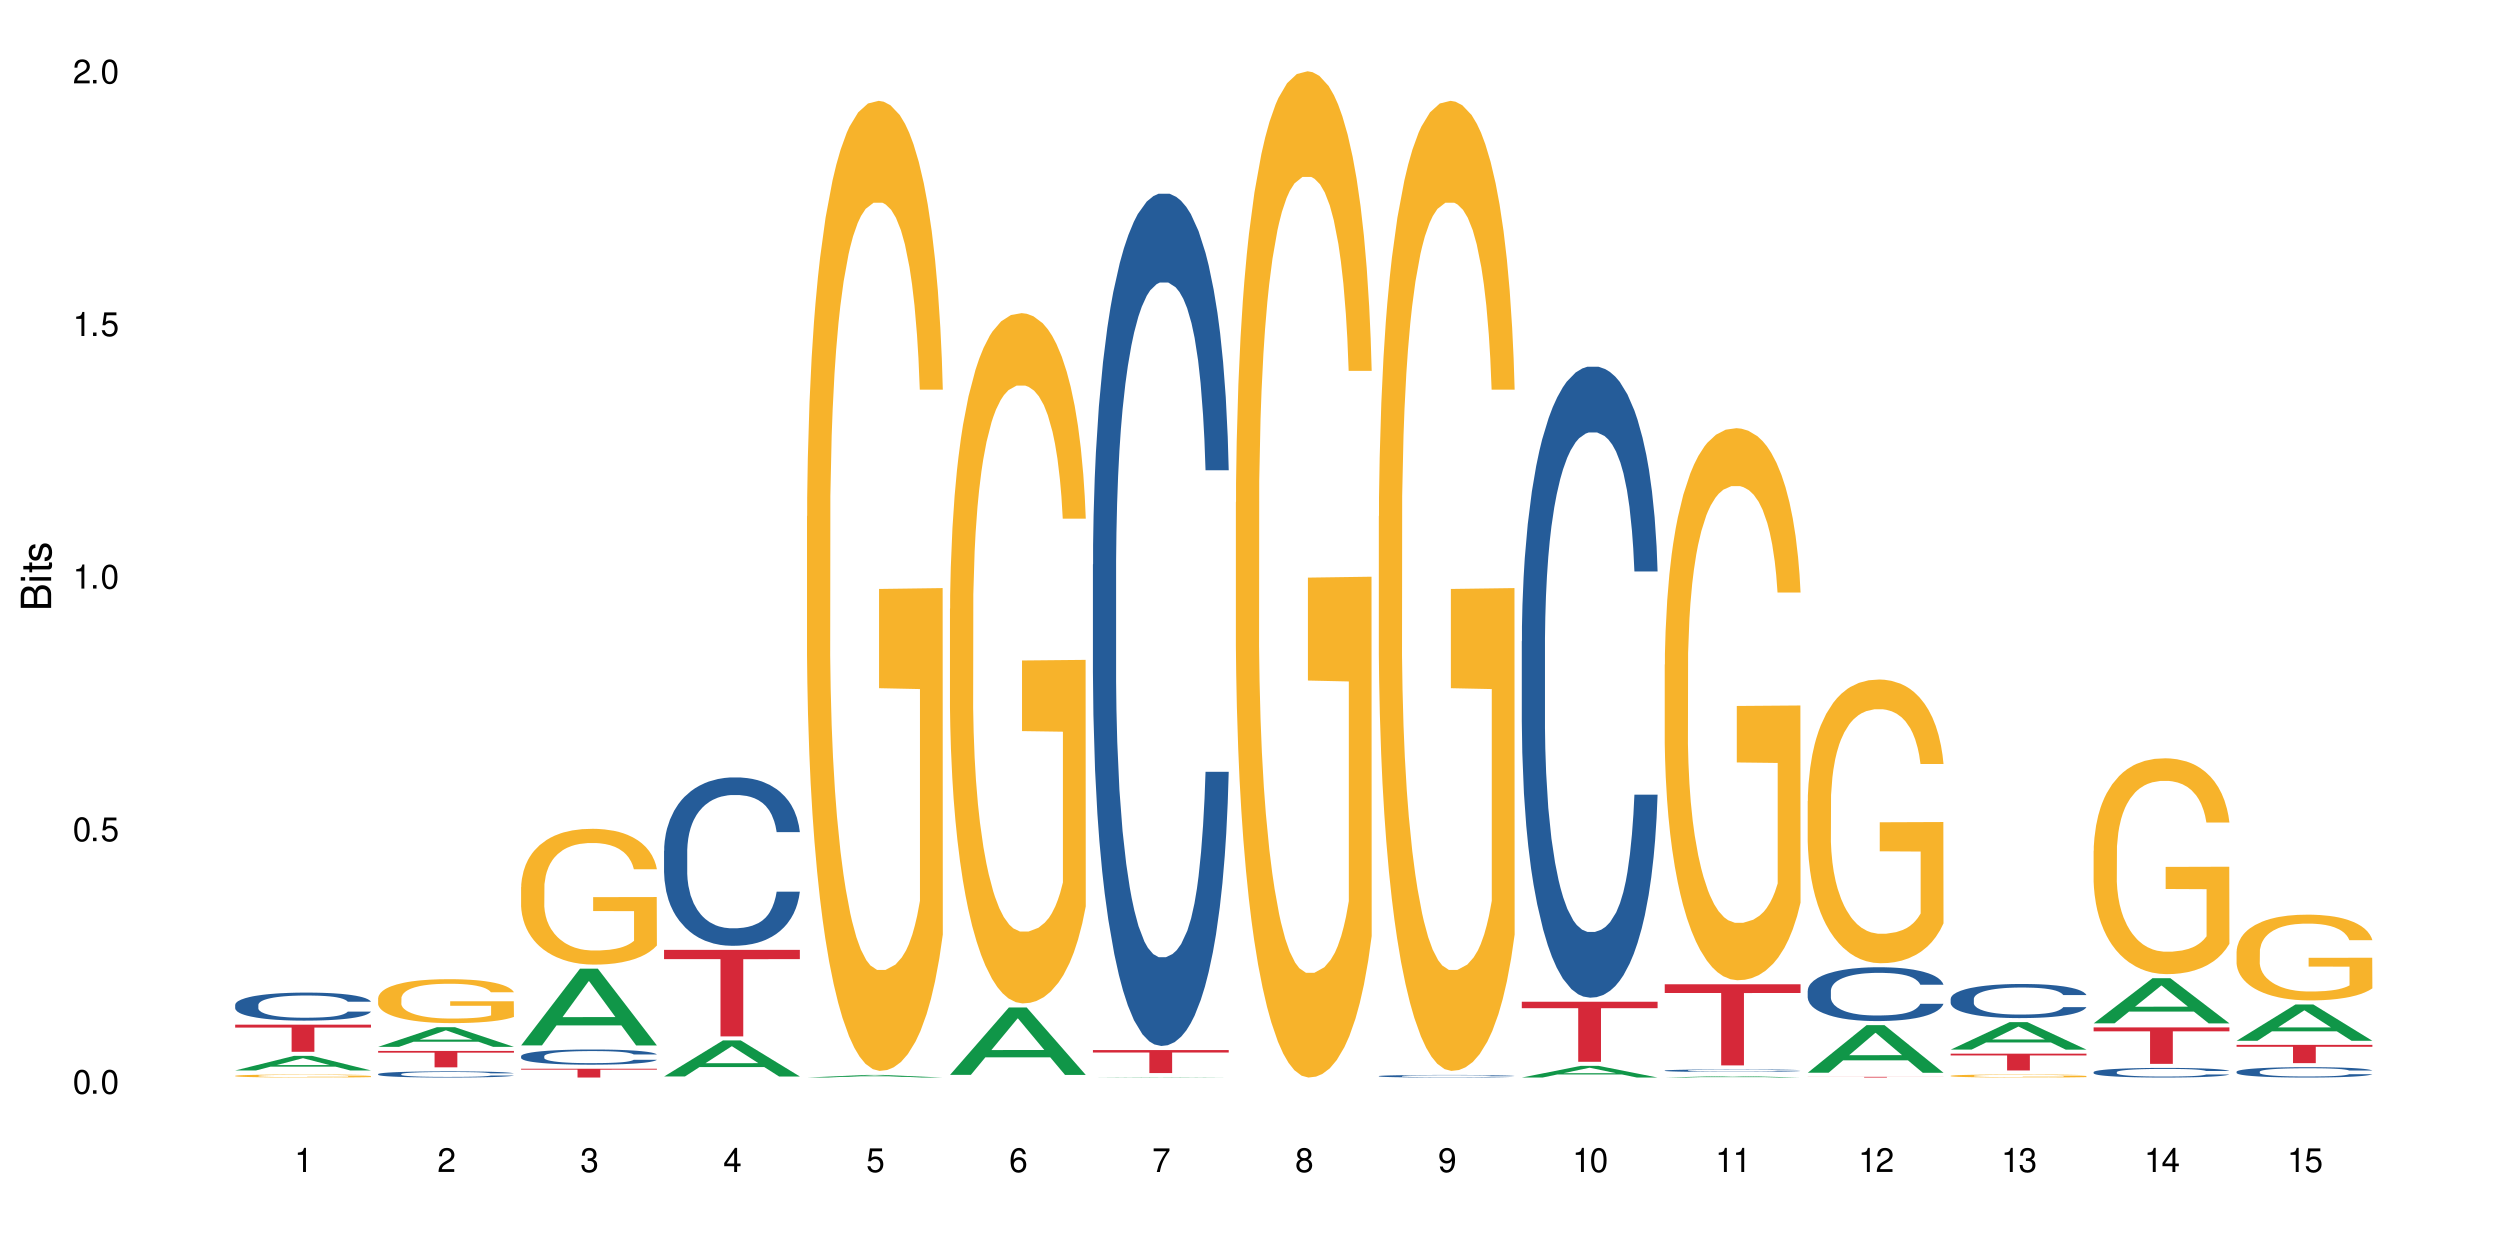 <?xml version="1.0" encoding="UTF-8"?>
<svg xmlns="http://www.w3.org/2000/svg" xmlns:xlink="http://www.w3.org/1999/xlink" width="720" height="360" viewBox="0 0 720 360">
<defs>
<g>
<g id="glyph-0-0">
</g>
<g id="glyph-0-1">
<path d="M 2.641 -6.938 C 2 -6.938 1.422 -6.656 1.078 -6.172 C 0.641 -5.562 0.406 -4.641 0.406 -3.359 C 0.406 -1.016 1.188 0.219 2.641 0.219 C 4.078 0.219 4.859 -1.016 4.859 -3.297 C 4.859 -4.641 4.656 -5.547 4.203 -6.172 C 3.844 -6.656 3.281 -6.938 2.641 -6.938 Z M 2.641 -6.188 C 3.547 -6.188 4 -5.25 4 -3.375 C 4 -1.406 3.562 -0.484 2.625 -0.484 C 1.734 -0.484 1.281 -1.438 1.281 -3.344 C 1.281 -5.25 1.734 -6.188 2.641 -6.188 Z M 2.641 -6.188 "/>
</g>
<g id="glyph-0-2">
<path d="M 1.828 -1 L 0.828 -1 L 0.828 0 L 1.828 0 Z M 1.828 -1 "/>
</g>
<g id="glyph-0-3">
<path d="M 4.562 -6.797 L 1.062 -6.797 L 0.547 -3.094 L 1.328 -3.094 C 1.719 -3.562 2.047 -3.734 2.578 -3.734 C 3.484 -3.734 4.062 -3.109 4.062 -2.094 C 4.062 -1.125 3.484 -0.531 2.578 -0.531 C 1.828 -0.531 1.375 -0.906 1.188 -1.672 L 0.328 -1.672 C 0.453 -1.109 0.547 -0.844 0.75 -0.594 C 1.125 -0.078 1.828 0.219 2.594 0.219 C 3.969 0.219 4.922 -0.781 4.922 -2.219 C 4.922 -3.562 4.031 -4.484 2.719 -4.484 C 2.25 -4.484 1.859 -4.359 1.469 -4.062 L 1.734 -5.969 L 4.562 -5.969 Z M 4.562 -6.797 "/>
</g>
<g id="glyph-0-4">
<path d="M 2.484 -4.938 L 2.484 0 L 3.328 0 L 3.328 -6.938 L 2.766 -6.938 C 2.469 -5.875 2.281 -5.734 0.984 -5.562 L 0.984 -4.938 Z M 2.484 -4.938 "/>
</g>
<g id="glyph-0-5">
<path d="M 4.859 -0.828 L 1.281 -0.828 C 1.359 -1.406 1.672 -1.781 2.5 -2.281 L 3.469 -2.828 C 4.406 -3.344 4.906 -4.062 4.906 -4.906 C 4.906 -5.484 4.672 -6.031 4.266 -6.406 C 3.859 -6.766 3.375 -6.938 2.719 -6.938 C 1.859 -6.938 1.219 -6.625 0.844 -6.031 C 0.609 -5.672 0.5 -5.234 0.484 -4.531 L 1.328 -4.531 C 1.359 -5.016 1.406 -5.281 1.531 -5.516 C 1.75 -5.938 2.188 -6.203 2.703 -6.203 C 3.469 -6.203 4.031 -5.641 4.031 -4.891 C 4.031 -4.344 3.719 -3.859 3.125 -3.516 L 2.234 -3 C 0.812 -2.172 0.406 -1.531 0.328 -0.016 L 4.859 -0.016 Z M 4.859 -0.828 "/>
</g>
<g id="glyph-0-6">
<path d="M 2.125 -3.188 L 2.578 -3.188 C 3.5 -3.188 3.984 -2.766 3.984 -1.922 C 3.984 -1.062 3.469 -0.531 2.594 -0.531 C 1.656 -0.531 1.203 -1 1.156 -2.016 L 0.312 -2.016 C 0.344 -1.453 0.438 -1.094 0.609 -0.781 C 0.953 -0.109 1.625 0.219 2.547 0.219 C 3.953 0.219 4.859 -0.625 4.859 -1.938 C 4.859 -2.828 4.516 -3.297 3.703 -3.594 C 4.344 -3.844 4.656 -4.328 4.656 -5.031 C 4.656 -6.219 3.875 -6.938 2.578 -6.938 C 1.203 -6.938 0.484 -6.172 0.453 -4.703 L 1.297 -4.703 C 1.312 -5.125 1.344 -5.359 1.453 -5.578 C 1.641 -5.969 2.062 -6.203 2.594 -6.203 C 3.344 -6.203 3.797 -5.75 3.797 -5 C 3.797 -4.516 3.609 -4.219 3.25 -4.047 C 3.016 -3.953 2.703 -3.922 2.125 -3.906 Z M 2.125 -3.188 "/>
</g>
<g id="glyph-0-7">
<path d="M 3.141 -1.672 L 3.141 0 L 3.984 0 L 3.984 -1.672 L 4.984 -1.672 L 4.984 -2.438 L 3.984 -2.438 L 3.984 -6.938 L 3.359 -6.938 L 0.266 -2.578 L 0.266 -1.672 Z M 3.141 -2.438 L 1 -2.438 L 3.141 -5.5 Z M 3.141 -2.438 "/>
</g>
<g id="glyph-0-8">
<path d="M 4.781 -5.125 C 4.609 -6.266 3.891 -6.938 2.844 -6.938 C 2.094 -6.938 1.422 -6.578 1.031 -5.953 C 0.594 -5.266 0.406 -4.422 0.406 -3.172 C 0.406 -2 0.578 -1.25 0.984 -0.641 C 1.359 -0.078 1.953 0.219 2.703 0.219 C 3.984 0.219 4.922 -0.75 4.922 -2.094 C 4.922 -3.375 4.062 -4.281 2.844 -4.281 C 2.172 -4.281 1.641 -4.031 1.281 -3.516 C 1.281 -5.234 1.828 -6.188 2.797 -6.188 C 3.391 -6.188 3.797 -5.797 3.938 -5.125 Z M 2.734 -3.531 C 3.547 -3.531 4.062 -2.953 4.062 -2.031 C 4.062 -1.156 3.484 -0.531 2.703 -0.531 C 1.922 -0.531 1.328 -1.188 1.328 -2.078 C 1.328 -2.938 1.906 -3.531 2.734 -3.531 Z M 2.734 -3.531 "/>
</g>
<g id="glyph-0-9">
<path d="M 4.984 -6.797 L 0.438 -6.797 L 0.438 -5.969 L 4.109 -5.969 C 2.5 -3.656 1.828 -2.234 1.328 0 L 2.219 0 C 2.594 -2.172 3.453 -4.047 4.984 -6.094 Z M 4.984 -6.797 "/>
</g>
<g id="glyph-0-10">
<path d="M 3.75 -3.656 C 4.469 -4.094 4.688 -4.438 4.688 -5.078 C 4.688 -6.172 3.844 -6.938 2.641 -6.938 C 1.438 -6.938 0.594 -6.172 0.594 -5.094 C 0.594 -4.438 0.812 -4.094 1.516 -3.656 C 0.734 -3.266 0.359 -2.703 0.359 -1.922 C 0.359 -0.656 1.281 0.219 2.641 0.219 C 3.984 0.219 4.922 -0.656 4.922 -1.922 C 4.922 -2.703 4.531 -3.266 3.75 -3.656 Z M 2.641 -6.188 C 3.359 -6.188 3.812 -5.75 3.812 -5.062 C 3.812 -4.406 3.344 -3.984 2.641 -3.984 C 1.922 -3.984 1.453 -4.406 1.453 -5.078 C 1.453 -5.75 1.922 -6.188 2.641 -6.188 Z M 2.641 -3.266 C 3.484 -3.266 4.062 -2.719 4.062 -1.906 C 4.062 -1.078 3.484 -0.531 2.625 -0.531 C 1.797 -0.531 1.219 -1.094 1.219 -1.906 C 1.219 -2.719 1.781 -3.266 2.641 -3.266 Z M 2.641 -3.266 "/>
</g>
<g id="glyph-0-11">
<path d="M 0.516 -1.578 C 0.672 -0.453 1.406 0.219 2.438 0.219 C 3.188 0.219 3.859 -0.141 4.266 -0.766 C 4.688 -1.453 4.891 -2.297 4.891 -3.547 C 4.891 -4.719 4.703 -5.453 4.312 -6.078 C 3.938 -6.641 3.344 -6.938 2.594 -6.938 C 1.297 -6.938 0.359 -5.969 0.359 -4.625 C 0.359 -3.344 1.234 -2.453 2.453 -2.453 C 3.094 -2.453 3.578 -2.672 4.016 -3.203 C 4 -1.484 3.469 -0.531 2.5 -0.531 C 1.906 -0.531 1.484 -0.906 1.359 -1.578 Z M 2.578 -6.203 C 3.375 -6.203 3.969 -5.531 3.969 -4.641 C 3.969 -3.797 3.391 -3.188 2.547 -3.188 C 1.734 -3.188 1.234 -3.766 1.234 -4.688 C 1.234 -5.562 1.797 -6.203 2.578 -6.203 Z M 2.578 -6.203 "/>
</g>
<g id="glyph-1-0">
</g>
<g id="glyph-1-1">
<path d="M 0 -0.953 L 0 -4.891 C 0 -5.719 -0.234 -6.344 -0.734 -6.797 C -1.188 -7.234 -1.812 -7.469 -2.5 -7.469 C -3.547 -7.469 -4.188 -7 -4.625 -5.875 C -4.984 -6.688 -5.625 -7.094 -6.531 -7.094 C -7.172 -7.094 -7.734 -6.859 -8.141 -6.391 C -8.562 -5.922 -8.75 -5.344 -8.75 -4.5 L -8.75 -0.953 Z M -4.984 -2.062 L -7.766 -2.062 L -7.766 -4.219 C -7.766 -4.844 -7.688 -5.203 -7.453 -5.5 C -7.219 -5.812 -6.859 -5.969 -6.375 -5.969 C -5.891 -5.969 -5.531 -5.812 -5.297 -5.5 C -5.062 -5.203 -4.984 -4.844 -4.984 -4.219 Z M -0.984 -2.062 L -4 -2.062 L -4 -4.781 C -4 -5.766 -3.438 -6.359 -2.484 -6.359 C -1.547 -6.359 -0.984 -5.766 -0.984 -4.781 Z M -0.984 -2.062 "/>
</g>
<g id="glyph-1-2">
<path d="M -6.281 -1.797 L -6.281 -0.797 L 0 -0.797 L 0 -1.797 Z M -8.75 -1.797 L -8.75 -0.797 L -7.484 -0.797 L -7.484 -1.797 Z M -8.75 -1.797 "/>
</g>
<g id="glyph-1-3">
<path d="M -6.281 -3.047 L -6.281 -2.016 L -8.016 -2.016 L -8.016 -1.016 L -6.281 -1.016 L -6.281 -0.172 L -5.469 -0.172 L -5.469 -1.016 L -0.719 -1.016 C -0.078 -1.016 0.281 -1.453 0.281 -2.234 C 0.281 -2.5 0.25 -2.719 0.188 -3.047 L -0.641 -3.047 C -0.609 -2.906 -0.594 -2.766 -0.594 -2.562 C -0.594 -2.141 -0.719 -2.016 -1.156 -2.016 L -5.469 -2.016 L -5.469 -3.047 Z M -6.281 -3.047 "/>
</g>
<g id="glyph-1-4">
<path d="M -4.531 -5.25 C -5.766 -5.25 -6.469 -4.422 -6.469 -2.969 C -6.469 -1.516 -5.719 -0.562 -4.547 -0.562 C -3.562 -0.562 -3.094 -1.062 -2.734 -2.562 L -2.516 -3.484 C -2.344 -4.188 -2.094 -4.469 -1.641 -4.469 C -1.047 -4.469 -0.641 -3.875 -0.641 -3 C -0.641 -2.453 -0.797 -2 -1.062 -1.75 C -1.25 -1.594 -1.422 -1.531 -1.875 -1.469 L -1.875 -0.406 C -0.422 -0.453 0.281 -1.266 0.281 -2.922 C 0.281 -4.5 -0.5 -5.516 -1.719 -5.516 C -2.656 -5.516 -3.172 -4.984 -3.469 -3.734 L -3.703 -2.766 C -3.891 -1.953 -4.156 -1.609 -4.594 -1.609 C -5.188 -1.609 -5.547 -2.125 -5.547 -2.938 C -5.547 -3.75 -5.203 -4.172 -4.531 -4.203 Z M -4.531 -5.25 "/>
</g>
</g>
</defs>
<rect x="-72" y="-36" width="864" height="432" fill="rgb(100%, 100%, 100%)" fill-opacity="1"/>
<path fill-rule="nonzero" fill="rgb(6.275%, 58.824%, 28.235%)" fill-opacity="1" d="M 67.73 308.289 L 67.773 308.285 L 84.695 304.082 L 89.836 304.082 L 106.844 308.293 L 100.867 308.293 L 96.605 307.195 L 77.926 307.195 L 73.75 308.289 L 67.73 308.289 L 79.723 306.742 L 94.895 306.738 L 87.328 304.77 L 87.246 304.766 L 87.16 304.777 L 79.684 306.738 L 79.723 306.742 Z M 67.73 308.289 "/>
<path fill-rule="nonzero" fill="rgb(14.51%, 36.078%, 60%)" fill-opacity="1" d="M 67.73 289.387 L 67.777 289.379 L 67.777 289.199 L 67.922 288.922 L 68.254 288.566 L 68.59 288.324 L 69.449 287.887 L 70.641 287.469 L 71.879 287.145 L 72.785 286.949 L 73.598 286.805 L 75.457 286.531 L 76.652 286.391 L 77.938 286.266 L 79.512 286.141 L 80.656 286.066 L 83.234 285.949 L 85.141 285.895 L 86.621 285.875 L 89.816 285.875 L 91.723 285.902 L 93.105 285.941 L 94.633 286 L 95.922 286.066 L 98.164 286.227 L 100.168 286.434 L 101.074 286.551 L 102.504 286.781 L 103.602 287.004 L 104.363 287.195 L 105.223 287.469 L 105.984 287.801 L 106.559 288.176 L 106.844 288.492 L 100.168 288.492 L 99.832 288.199 L 99.449 287.969 L 98.734 287.668 L 98.02 287.453 L 97.02 287.238 L 96.113 287.098 L 94.871 286.957 L 93.773 286.871 L 92.629 286.805 L 91.531 286.758 L 89.434 286.715 L 87 286.715 L 86.094 286.73 L 84.234 286.789 L 83.234 286.84 L 81.801 286.945 L 80.801 287.039 L 79.609 287.188 L 78.797 287.312 L 77.797 287.504 L 77.078 287.676 L 76.27 287.918 L 75.793 288.102 L 75.363 288.309 L 74.98 288.551 L 74.695 288.809 L 74.504 289.082 L 74.41 289.348 L 74.41 290.492 L 74.504 290.758 L 74.742 291.066 L 75.363 291.516 L 76.27 291.91 L 77.32 292.219 L 78.32 292.441 L 78.891 292.543 L 79.656 292.66 L 80.848 292.809 L 82.566 292.957 L 83.566 293.016 L 85.094 293.074 L 86.668 293.102 L 88.766 293.102 L 90.625 293.074 L 91.867 293.035 L 93.156 292.977 L 94.918 292.852 L 96.016 292.734 L 96.969 292.594 L 97.688 292.453 L 98.164 292.336 L 98.879 292.109 L 99.449 291.855 L 99.879 291.598 L 100.168 291.348 L 106.844 291.348 L 106.559 291.645 L 106.129 291.93 L 105.699 292.145 L 105.031 292.402 L 104.27 292.633 L 103.172 292.891 L 102.266 293.059 L 101.074 293.242 L 99.977 293.383 L 98.781 293.508 L 97.02 293.656 L 95.875 293.73 L 94.633 293.797 L 93.156 293.855 L 91.293 293.906 L 89.289 293.938 L 87.43 293.945 L 85.426 293.93 L 83.949 293.898 L 81.992 293.832 L 79.559 293.699 L 77.797 293.562 L 76.414 293.422 L 75.219 293.273 L 73.883 293.074 L 72.168 292.75 L 71.117 292.5 L 70.402 292.293 L 69.59 292.004 L 69.02 291.746 L 68.352 291.332 L 67.875 290.809 L 67.73 290.402 Z M 67.73 289.387 "/>
<path fill-rule="nonzero" fill="rgb(96.863%, 70.196%, 16.863%)" fill-opacity="1" d="M 67.73 309.832 L 67.777 309.832 L 67.777 309.816 L 67.969 309.781 L 68.445 309.73 L 69.066 309.691 L 69.734 309.656 L 70.164 309.641 L 70.879 309.617 L 71.5 309.602 L 73.074 309.562 L 75.078 309.531 L 76.172 309.516 L 77.414 309.504 L 79.18 309.488 L 79.988 309.48 L 82.469 309.469 L 85.285 309.461 L 88.383 309.457 L 89.816 309.461 L 91.77 309.461 L 94.441 309.473 L 95.969 309.48 L 97.16 309.488 L 98.402 309.496 L 99.926 309.516 L 101.359 309.531 L 102.504 309.551 L 103.648 309.574 L 104.602 309.602 L 105.414 309.629 L 106.129 309.664 L 106.559 309.691 L 106.844 309.719 L 100.215 309.719 L 99.832 309.691 L 99.402 309.668 L 98.688 309.645 L 97.973 309.625 L 97.258 309.609 L 95.922 309.59 L 94.777 309.574 L 93.344 309.562 L 91.961 309.559 L 90.387 309.551 L 86.906 309.551 L 84.617 309.555 L 83.281 309.562 L 82.328 309.57 L 80.992 309.582 L 80.18 309.59 L 78.273 309.621 L 77.32 309.645 L 76.793 309.66 L 76.125 309.684 L 75.648 309.703 L 75.125 309.738 L 74.84 309.762 L 74.457 309.816 L 74.41 309.957 L 74.551 309.988 L 74.84 310.02 L 75.219 310.051 L 75.793 310.082 L 76.363 310.102 L 77.367 310.133 L 78.227 310.156 L 78.891 310.168 L 80.18 310.191 L 80.703 310.199 L 81.945 310.211 L 83.234 310.223 L 84.809 310.234 L 86 310.238 L 87.906 310.242 L 90.34 310.242 L 93.203 310.238 L 95.016 310.23 L 96.254 310.223 L 97.066 310.219 L 98.066 310.211 L 98.781 310.203 L 99.449 310.191 L 100.262 310.18 L 100.262 309.988 L 88.48 309.988 L 88.48 309.898 L 106.797 309.898 L 106.844 310.211 L 105.844 310.23 L 104.602 310.25 L 103.41 310.27 L 102.168 310.281 L 100.406 310.297 L 98.973 310.305 L 96.781 310.316 L 94.777 310.324 L 92.676 310.328 L 90.816 310.332 L 86.668 310.332 L 84.57 310.324 L 82.898 310.32 L 81.371 310.312 L 79.848 310.301 L 77.938 310.285 L 76.699 310.27 L 75.41 310.254 L 74.121 310.234 L 72.977 310.211 L 72.215 310.195 L 71.453 310.176 L 70.641 310.152 L 69.879 310.125 L 69.305 310.102 L 68.781 310.074 L 68.398 310.047 L 68.016 310.012 L 67.828 309.98 L 67.73 309.957 Z M 67.73 309.832 "/>
<path fill-rule="nonzero" fill="rgb(83.922%, 15.686%, 22.353%)" fill-opacity="1" d="M 67.73 295.109 L 106.844 295.109 L 106.844 295.945 L 90.543 295.953 L 90.543 302.918 L 83.984 302.918 L 83.984 295.961 L 83.891 295.945 L 67.73 295.945 Z M 67.73 295.109 "/>
<path fill-rule="nonzero" fill="rgb(6.275%, 58.824%, 28.235%)" fill-opacity="1" d="M 108.902 301.492 L 108.945 301.488 L 125.867 295.824 L 131.008 295.824 L 148.016 301.5 L 142.039 301.5 L 137.777 300.02 L 119.098 300.02 L 114.922 301.492 L 108.902 301.492 L 120.895 299.406 L 136.062 299.398 L 128.5 296.754 L 128.418 296.746 L 128.332 296.762 L 120.855 299.398 L 120.895 299.406 Z M 108.902 301.492 "/>
<path fill-rule="nonzero" fill="rgb(14.51%, 36.078%, 60%)" fill-opacity="1" d="M 108.902 309.328 L 108.949 309.324 L 108.949 309.285 L 109.094 309.223 L 109.426 309.145 L 109.762 309.094 L 110.621 308.996 L 111.812 308.902 L 113.051 308.832 L 113.957 308.789 L 114.77 308.758 L 116.629 308.695 L 117.82 308.664 L 119.109 308.637 L 120.684 308.609 L 121.828 308.594 L 124.406 308.566 L 126.312 308.555 L 127.793 308.551 L 130.988 308.551 L 132.895 308.559 L 134.277 308.566 L 135.805 308.578 L 137.094 308.594 L 139.336 308.629 L 141.336 308.676 L 142.242 308.703 L 143.676 308.75 L 144.773 308.801 L 145.535 308.844 L 146.395 308.902 L 147.156 308.977 L 147.73 309.059 L 148.016 309.129 L 141.336 309.129 L 141.004 309.066 L 140.621 309.016 L 139.906 308.949 L 139.191 308.898 L 138.191 308.852 L 137.285 308.82 L 136.043 308.793 L 134.945 308.773 L 133.801 308.758 L 132.703 308.746 L 130.605 308.738 L 128.172 308.738 L 127.266 308.742 L 125.406 308.754 L 124.406 308.766 L 122.973 308.789 L 121.973 308.809 L 120.781 308.84 L 119.969 308.871 L 118.969 308.91 L 118.25 308.949 L 117.441 309.004 L 116.965 309.043 L 116.535 309.09 L 116.152 309.145 L 115.867 309.199 L 115.676 309.262 L 115.582 309.32 L 115.582 309.57 L 115.676 309.629 L 115.914 309.699 L 116.535 309.797 L 117.441 309.883 L 118.488 309.953 L 119.492 310 L 120.062 310.023 L 120.828 310.051 L 122.02 310.082 L 123.738 310.113 L 124.738 310.129 L 126.266 310.141 L 127.84 310.148 L 129.938 310.148 L 131.797 310.141 L 133.039 310.133 L 134.324 310.121 L 136.09 310.09 L 137.188 310.066 L 138.141 310.035 L 138.859 310.004 L 139.336 309.977 L 140.051 309.926 L 140.621 309.871 L 141.051 309.816 L 141.336 309.758 L 148.016 309.758 L 147.73 309.824 L 147.301 309.887 L 146.871 309.934 L 146.203 309.992 L 145.441 310.043 L 144.344 310.102 L 143.438 310.137 L 142.242 310.18 L 141.148 310.207 L 139.953 310.238 L 138.191 310.27 L 137.043 310.285 L 135.805 310.301 L 134.324 310.312 L 132.465 310.324 L 130.461 310.332 L 128.602 310.332 L 126.598 310.328 L 125.121 310.324 L 123.164 310.309 L 120.73 310.277 L 118.969 310.246 L 117.582 310.219 L 116.391 310.184 L 115.055 310.141 L 113.34 310.07 L 112.289 310.012 L 111.574 309.969 L 110.762 309.906 L 110.191 309.848 L 109.523 309.758 L 109.047 309.641 L 108.902 309.551 Z M 108.902 309.328 "/>
<path fill-rule="nonzero" fill="rgb(96.863%, 70.196%, 16.863%)" fill-opacity="1" d="M 108.902 287.422 L 108.949 287.41 L 108.949 287.18 L 109.141 286.66 L 109.617 285.945 L 110.238 285.355 L 110.906 284.891 L 111.336 284.648 L 112.051 284.301 L 112.672 284.047 L 114.246 283.527 L 116.25 283.043 L 117.344 282.832 L 118.586 282.637 L 120.352 282.418 L 121.16 282.336 L 123.641 282.152 L 126.457 282.035 L 129.555 282 L 130.988 282.012 L 132.941 282.059 L 135.613 282.188 L 137.141 282.301 L 138.332 282.418 L 139.574 282.566 L 141.098 282.797 L 142.531 283.074 L 143.676 283.352 L 144.82 283.699 L 145.773 284.07 L 146.586 284.477 L 147.301 284.961 L 147.73 285.367 L 148.016 285.77 L 141.387 285.77 L 141.004 285.367 L 140.574 285.055 L 139.859 284.672 L 139.145 284.395 L 138.43 284.176 L 137.094 283.875 L 135.949 283.688 L 134.516 283.527 L 133.133 283.422 L 131.559 283.352 L 130.605 283.332 L 128.078 283.332 L 125.789 283.41 L 124.453 283.504 L 123.5 283.598 L 122.164 283.77 L 121.352 283.91 L 120.875 284 L 119.445 284.359 L 118.488 284.684 L 117.965 284.902 L 117.297 285.25 L 116.82 285.562 L 116.297 286.023 L 116.008 286.371 L 115.629 287.156 L 115.582 289.238 L 115.723 289.68 L 116.008 290.152 L 116.391 290.566 L 116.965 291.008 L 117.535 291.344 L 118.539 291.793 L 119.395 292.094 L 120.062 292.293 L 121.352 292.602 L 121.875 292.707 L 123.117 292.914 L 124.406 293.078 L 125.98 293.215 L 127.172 293.285 L 129.078 293.344 L 131.512 293.344 L 134.375 293.273 L 136.188 293.18 L 137.426 293.09 L 138.238 293.008 L 139.238 292.879 L 139.953 292.766 L 140.621 292.637 L 141.434 292.441 L 141.434 289.68 L 129.652 289.668 L 129.652 288.371 L 147.969 288.359 L 148.016 292.879 L 147.016 293.191 L 145.773 293.492 L 144.582 293.727 L 143.34 293.922 L 141.578 294.141 L 140.145 294.281 L 137.949 294.441 L 135.949 294.547 L 133.848 294.613 L 131.988 294.648 L 129.793 294.66 L 127.84 294.637 L 125.742 294.57 L 124.07 294.477 L 122.543 294.359 L 121.02 294.211 L 119.109 293.969 L 117.871 293.77 L 116.582 293.527 L 115.293 293.238 L 114.148 292.926 L 113.387 292.684 L 112.625 292.406 L 111.812 292.059 L 111.051 291.668 L 110.477 291.309 L 109.953 290.902 L 109.57 290.523 L 109.188 290 L 108.996 289.586 L 108.902 289.227 Z M 108.902 287.422 "/>
<path fill-rule="nonzero" fill="rgb(83.922%, 15.686%, 22.353%)" fill-opacity="1" d="M 108.902 302.664 L 148.016 302.664 L 148.016 303.168 L 131.715 303.172 L 131.715 307.387 L 125.156 307.387 L 125.156 303.176 L 125.062 303.168 L 108.902 303.168 Z M 108.902 302.664 "/>
<path fill-rule="nonzero" fill="rgb(6.275%, 58.824%, 28.235%)" fill-opacity="1" d="M 150.074 301.074 L 150.117 301.051 L 167.039 278.977 L 172.18 278.977 L 189.188 301.094 L 183.211 301.094 L 178.949 295.32 L 160.27 295.32 L 156.09 301.074 L 150.074 301.074 L 162.066 292.934 L 177.234 292.91 L 169.672 282.59 L 169.59 282.57 L 169.504 282.633 L 162.027 292.91 L 162.066 292.934 Z M 150.074 301.074 "/>
<path fill-rule="nonzero" fill="rgb(14.51%, 36.078%, 60%)" fill-opacity="1" d="M 150.074 304.164 L 150.121 304.16 L 150.121 304.062 L 150.266 303.91 L 150.598 303.719 L 150.934 303.586 L 151.793 303.352 L 152.984 303.121 L 154.223 302.945 L 155.129 302.844 L 155.941 302.762 L 157.801 302.613 L 158.992 302.539 L 160.281 302.469 L 161.855 302.402 L 163 302.363 L 165.578 302.297 L 167.484 302.27 L 168.965 302.258 L 172.16 302.258 L 174.066 302.273 L 175.449 302.293 L 176.977 302.324 L 178.266 302.363 L 180.508 302.449 L 182.508 302.562 L 183.414 302.625 L 184.848 302.75 L 185.945 302.871 L 186.707 302.973 L 187.566 303.121 L 188.328 303.301 L 188.902 303.508 L 189.188 303.68 L 182.508 303.68 L 182.176 303.52 L 181.793 303.395 L 181.078 303.23 L 180.363 303.113 L 179.359 303 L 178.453 302.922 L 177.215 302.848 L 176.117 302.797 L 174.973 302.762 L 173.875 302.738 L 171.777 302.715 L 169.344 302.715 L 168.438 302.723 L 166.578 302.754 L 165.578 302.781 L 164.145 302.84 L 163.145 302.891 L 161.953 302.969 L 161.141 303.039 L 160.137 303.141 L 159.422 303.234 L 158.613 303.367 L 158.137 303.465 L 157.707 303.578 L 157.324 303.711 L 157.039 303.852 L 156.848 304 L 156.754 304.145 L 156.754 304.762 L 156.848 304.906 L 157.086 305.074 L 157.707 305.32 L 158.613 305.531 L 159.66 305.699 L 160.664 305.82 L 161.234 305.875 L 162 305.941 L 163.191 306.02 L 164.91 306.102 L 165.91 306.133 L 167.438 306.164 L 169.012 306.18 L 171.109 306.18 L 172.969 306.164 L 174.211 306.145 L 175.496 306.113 L 177.262 306.043 L 178.359 305.98 L 179.312 305.906 L 180.027 305.828 L 180.508 305.766 L 181.223 305.641 L 181.793 305.504 L 182.223 305.363 L 182.508 305.227 L 189.188 305.227 L 188.902 305.387 L 188.473 305.543 L 188.043 305.66 L 187.375 305.801 L 186.613 305.926 L 185.516 306.066 L 184.609 306.156 L 183.414 306.258 L 182.32 306.332 L 181.125 306.402 L 179.359 306.48 L 178.215 306.52 L 176.977 306.559 L 175.496 306.59 L 173.637 306.617 L 171.633 306.633 L 169.773 306.637 L 167.77 306.629 L 166.293 306.613 L 164.336 306.578 L 161.902 306.504 L 160.137 306.43 L 158.754 306.352 L 157.562 306.273 L 156.227 306.164 L 154.512 305.988 L 153.461 305.852 L 152.746 305.742 L 151.934 305.586 L 151.363 305.445 L 150.695 305.219 L 150.219 304.938 L 150.074 304.715 Z M 150.074 304.164 "/>
<path fill-rule="nonzero" fill="rgb(96.863%, 70.196%, 16.863%)" fill-opacity="1" d="M 150.074 255.449 L 150.121 255.414 L 150.121 254.699 L 150.312 253.09 L 150.789 250.875 L 151.41 249.055 L 152.078 247.625 L 152.508 246.875 L 153.223 245.805 L 153.844 245.02 L 155.418 243.41 L 157.418 241.91 L 158.516 241.266 L 159.758 240.66 L 161.523 239.98 L 162.332 239.73 L 164.812 239.16 L 167.629 238.801 L 170.727 238.695 L 172.16 238.73 L 174.113 238.875 L 176.785 239.266 L 178.312 239.625 L 179.504 239.98 L 180.746 240.445 L 182.27 241.16 L 183.703 242.016 L 184.848 242.875 L 185.992 243.945 L 186.945 245.09 L 187.758 246.34 L 188.473 247.84 L 188.902 249.09 L 189.188 250.34 L 182.559 250.34 L 182.176 249.09 L 181.746 248.125 L 181.031 246.949 L 180.316 246.09 L 179.602 245.41 L 178.266 244.484 L 177.121 243.91 L 175.688 243.41 L 174.305 243.09 L 172.73 242.875 L 171.777 242.805 L 169.25 242.805 L 166.961 243.055 L 165.625 243.34 L 164.672 243.625 L 163.336 244.16 L 162.523 244.59 L 162.047 244.875 L 160.617 245.984 L 159.66 246.984 L 159.137 247.66 L 158.469 248.734 L 157.992 249.699 L 157.469 251.129 L 157.18 252.199 L 156.801 254.629 L 156.754 261.059 L 156.895 262.414 L 157.18 263.879 L 157.562 265.168 L 158.137 266.523 L 158.707 267.559 L 159.711 268.953 L 160.566 269.883 L 161.234 270.488 L 162.523 271.453 L 163.047 271.773 L 164.289 272.418 L 165.578 272.918 L 167.148 273.348 L 168.344 273.562 L 170.25 273.738 L 172.684 273.738 L 175.547 273.527 L 177.359 273.238 L 178.598 272.953 L 179.41 272.703 L 180.41 272.312 L 181.125 271.953 L 181.793 271.562 L 182.605 270.953 L 182.605 262.414 L 170.824 262.379 L 170.824 258.379 L 189.141 258.344 L 189.188 272.312 L 188.188 273.273 L 186.945 274.203 L 185.754 274.918 L 184.512 275.527 L 182.746 276.203 L 181.316 276.633 L 179.121 277.133 L 177.121 277.453 L 175.02 277.668 L 173.16 277.777 L 170.965 277.812 L 169.012 277.742 L 166.91 277.527 L 165.242 277.242 L 163.715 276.883 L 162.191 276.418 L 160.281 275.668 L 159.043 275.062 L 157.754 274.312 L 156.465 273.418 L 155.32 272.453 L 154.559 271.703 L 153.793 270.848 L 152.984 269.773 L 152.219 268.559 L 151.648 267.453 L 151.125 266.203 L 150.742 265.023 L 150.359 263.414 L 150.168 262.129 L 150.074 261.023 Z M 150.074 255.449 "/>
<path fill-rule="nonzero" fill="rgb(83.922%, 15.686%, 22.353%)" fill-opacity="1" d="M 150.074 307.801 L 189.188 307.801 L 189.188 308.07 L 172.887 308.074 L 172.887 310.332 L 166.328 310.332 L 166.328 308.078 L 166.234 308.07 L 150.074 308.07 Z M 150.074 307.801 "/>
<path fill-rule="nonzero" fill="rgb(6.275%, 58.824%, 28.235%)" fill-opacity="1" d="M 191.246 310.027 L 191.289 310.016 L 208.211 299.641 L 213.352 299.641 L 230.359 310.035 L 224.383 310.035 L 220.121 307.324 L 201.441 307.324 L 197.262 310.027 L 191.246 310.027 L 203.238 306.199 L 218.406 306.191 L 210.844 301.34 L 210.762 301.328 L 210.676 301.359 L 203.195 306.191 L 203.238 306.199 Z M 191.246 310.027 "/>
<path fill-rule="nonzero" fill="rgb(14.51%, 36.078%, 60%)" fill-opacity="1" d="M 191.246 245.012 L 191.293 244.969 L 191.293 243.902 L 191.438 242.219 L 191.77 240.094 L 192.105 238.633 L 192.965 236.016 L 194.156 233.492 L 195.395 231.543 L 196.301 230.391 L 197.113 229.504 L 198.973 227.863 L 200.164 227.02 L 201.453 226.27 L 203.027 225.516 L 204.172 225.07 L 206.746 224.363 L 208.656 224.051 L 210.133 223.918 L 213.332 223.918 L 215.238 224.098 L 216.621 224.316 L 218.148 224.672 L 219.438 225.07 L 221.676 226.047 L 223.68 227.285 L 224.586 227.996 L 226.02 229.371 L 227.117 230.699 L 227.879 231.852 L 228.738 233.492 L 229.5 235.484 L 230.074 237.746 L 230.359 239.648 L 223.68 239.648 L 223.348 237.879 L 222.965 236.504 L 222.25 234.688 L 221.535 233.402 L 220.531 232.117 L 219.625 231.273 L 218.387 230.434 L 217.289 229.902 L 216.145 229.504 L 215.047 229.238 L 212.949 228.973 L 210.516 228.973 L 209.609 229.059 L 207.75 229.414 L 206.746 229.723 L 205.316 230.344 L 204.316 230.922 L 203.121 231.809 L 202.312 232.559 L 201.309 233.711 L 200.594 234.73 L 199.785 236.195 L 199.309 237.301 L 198.879 238.543 L 198.496 240.004 L 198.211 241.555 L 198.02 243.195 L 197.922 244.789 L 197.922 251.66 L 198.02 253.254 L 198.258 255.117 L 198.879 257.82 L 199.785 260.168 L 200.832 262.027 L 201.836 263.359 L 202.406 263.977 L 203.172 264.688 L 204.363 265.574 L 206.082 266.461 L 207.082 266.812 L 208.609 267.168 L 210.184 267.344 L 212.281 267.344 L 214.141 267.168 L 215.383 266.945 L 216.668 266.594 L 218.434 265.84 L 219.531 265.129 L 220.484 264.289 L 221.199 263.445 L 221.676 262.738 L 222.395 261.363 L 222.965 259.855 L 223.395 258.305 L 223.68 256.801 L 230.359 256.801 L 230.074 258.57 L 229.645 260.301 L 229.215 261.586 L 228.547 263.137 L 227.781 264.508 L 226.688 266.059 L 225.781 267.078 L 224.586 268.188 L 223.488 269.031 L 222.297 269.781 L 220.531 270.668 L 219.387 271.113 L 218.148 271.512 L 216.668 271.867 L 214.809 272.176 L 212.805 272.352 L 210.945 272.398 L 208.941 272.309 L 207.465 272.133 L 205.508 271.734 L 203.074 270.934 L 201.309 270.094 L 199.926 269.25 L 198.734 268.363 L 197.398 267.168 L 195.684 265.219 L 194.633 263.711 L 193.918 262.473 L 193.105 260.742 L 192.535 259.191 L 191.867 256.711 L 191.391 253.562 L 191.246 251.129 Z M 191.246 245.012 "/>
<path fill-rule="nonzero" fill="rgb(83.922%, 15.686%, 22.353%)" fill-opacity="1" d="M 191.246 273.562 L 230.359 273.562 L 230.359 276.227 L 214.059 276.25 L 214.059 298.477 L 207.5 298.477 L 207.5 276.273 L 207.402 276.227 L 191.246 276.227 Z M 191.246 273.562 "/>
<path fill-rule="nonzero" fill="rgb(6.275%, 58.824%, 28.235%)" fill-opacity="1" d="M 232.418 310.332 L 232.461 310.332 L 249.383 309.586 L 254.523 309.586 L 271.531 310.332 L 265.555 310.332 L 261.293 310.137 L 242.613 310.137 L 238.434 310.332 L 232.418 310.332 L 244.41 310.055 L 259.578 310.055 L 252.016 309.707 L 251.848 309.707 L 244.367 310.055 L 244.41 310.055 Z M 232.418 310.332 "/>
<path fill-rule="nonzero" fill="rgb(96.863%, 70.196%, 16.863%)" fill-opacity="1" d="M 232.418 148.699 L 232.465 148.445 L 232.465 143.344 L 232.656 131.859 L 233.133 116.043 L 233.754 103.031 L 234.422 92.824 L 234.852 87.465 L 235.566 79.812 L 236.188 74.199 L 237.758 62.719 L 239.762 52 L 240.859 47.41 L 242.102 43.07 L 243.863 38.223 L 244.676 36.438 L 247.156 32.355 L 249.969 29.805 L 253.07 29.039 L 254.504 29.293 L 256.457 30.312 L 259.129 33.121 L 260.656 35.672 L 261.848 38.223 L 263.086 41.539 L 264.613 46.645 L 266.047 52.766 L 267.191 58.891 L 268.336 66.543 L 269.289 74.711 L 270.098 83.641 L 270.816 94.355 L 271.246 103.285 L 271.531 112.215 L 264.898 112.215 L 264.52 103.285 L 264.09 96.395 L 263.375 87.977 L 262.66 81.852 L 261.941 77.004 L 260.609 70.371 L 259.461 66.289 L 258.031 62.719 L 256.648 60.422 L 255.074 58.891 L 254.121 58.379 L 251.594 58.379 L 249.305 60.164 L 247.969 62.207 L 247.012 64.25 L 245.676 68.074 L 244.867 71.137 L 244.391 73.18 L 242.957 81.086 L 242.004 88.23 L 241.48 93.078 L 240.812 100.734 L 240.336 107.621 L 239.812 117.828 L 239.523 125.484 L 239.145 142.832 L 239.094 188.758 L 239.238 198.453 L 239.523 208.914 L 239.906 218.102 L 240.48 227.797 L 241.051 235.195 L 242.051 245.145 L 242.91 251.777 L 243.578 256.117 L 244.867 263.004 L 245.391 265.301 L 246.633 269.895 L 247.918 273.465 L 249.492 276.527 L 250.688 278.059 L 252.594 279.336 L 255.027 279.336 L 257.887 277.805 L 259.699 275.762 L 260.941 273.723 L 261.754 271.934 L 262.754 269.129 L 263.469 266.578 L 264.137 263.77 L 264.949 259.434 L 264.949 198.453 L 253.168 198.199 L 253.168 169.621 L 271.484 169.367 L 271.531 269.129 L 270.527 276.016 L 269.289 282.652 L 268.098 287.754 L 266.855 292.09 L 265.09 296.938 L 263.66 300 L 261.465 303.574 L 259.461 305.871 L 257.363 307.398 L 255.504 308.164 L 253.309 308.422 L 251.355 307.91 L 249.254 306.379 L 247.586 304.34 L 246.059 301.785 L 244.531 298.469 L 242.625 293.113 L 241.387 288.773 L 240.098 283.418 L 238.809 277.039 L 237.664 270.148 L 236.902 264.793 L 236.137 258.668 L 235.328 251.012 L 234.562 242.34 L 233.992 234.43 L 233.465 225.5 L 233.086 217.078 L 232.703 205.598 L 232.512 196.414 L 232.418 188.504 Z M 232.418 148.699 "/>
<path fill-rule="nonzero" fill="rgb(6.275%, 58.824%, 28.235%)" fill-opacity="1" d="M 273.59 309.566 L 273.629 309.547 L 290.555 290.152 L 295.695 290.152 L 312.703 309.582 L 306.727 309.582 L 302.465 304.512 L 283.785 304.512 L 279.605 309.566 L 273.59 309.566 L 285.582 302.414 L 300.75 302.395 L 293.188 293.324 L 293.105 293.309 L 293.02 293.363 L 285.539 302.395 L 285.582 302.414 Z M 273.59 309.566 "/>
<path fill-rule="nonzero" fill="rgb(96.863%, 70.196%, 16.863%)" fill-opacity="1" d="M 273.59 175.332 L 273.637 175.152 L 273.637 171.52 L 273.828 163.348 L 274.305 152.094 L 274.926 142.832 L 275.594 135.57 L 276.023 131.758 L 276.738 126.312 L 277.355 122.316 L 278.93 114.148 L 280.934 106.523 L 282.031 103.254 L 283.273 100.168 L 285.035 96.719 L 285.848 95.445 L 288.328 92.543 L 291.141 90.727 L 294.242 90.18 L 295.672 90.363 L 297.629 91.09 L 300.301 93.086 L 301.828 94.902 L 303.02 96.719 L 304.258 99.078 L 305.785 102.707 L 307.215 107.066 L 308.363 111.422 L 309.508 116.871 L 310.461 122.68 L 311.27 129.035 L 311.988 136.66 L 312.414 143.016 L 312.703 149.371 L 306.07 149.371 L 305.691 143.016 L 305.262 138.113 L 304.547 132.121 L 303.832 127.766 L 303.113 124.312 L 301.777 119.594 L 300.633 116.688 L 299.203 114.148 L 297.82 112.512 L 296.246 111.422 L 295.293 111.062 L 292.766 111.062 L 290.473 112.332 L 289.141 113.785 L 288.184 115.238 L 286.848 117.961 L 286.039 120.137 L 285.562 121.59 L 284.129 127.219 L 283.176 132.305 L 282.652 135.754 L 281.984 141.199 L 281.508 146.102 L 280.98 153.363 L 280.695 158.809 L 280.316 171.156 L 280.266 203.836 L 280.41 210.734 L 280.695 218.18 L 281.078 224.715 L 281.648 231.613 L 282.223 236.879 L 283.223 243.961 L 284.082 248.68 L 284.75 251.77 L 286.039 256.672 L 286.562 258.305 L 287.805 261.57 L 289.09 264.113 L 290.664 266.293 L 291.859 267.383 L 293.766 268.289 L 296.199 268.289 L 299.059 267.199 L 300.871 265.746 L 302.113 264.297 L 302.922 263.023 L 303.926 261.027 L 304.641 259.211 L 305.309 257.215 L 306.121 254.129 L 306.121 210.734 L 294.34 210.555 L 294.34 190.219 L 312.656 190.039 L 312.703 261.027 L 311.699 265.93 L 310.461 270.648 L 309.27 274.281 L 308.027 277.367 L 306.262 280.816 L 304.832 282.996 L 302.637 285.539 L 300.633 287.172 L 298.535 288.262 L 296.676 288.805 L 294.48 288.988 L 292.527 288.625 L 290.426 287.535 L 288.758 286.082 L 287.23 284.266 L 285.703 281.906 L 283.797 278.094 L 282.555 275.008 L 281.27 271.195 L 279.98 266.656 L 278.836 261.754 L 278.074 257.941 L 277.309 253.582 L 276.5 248.137 L 275.734 241.965 L 275.164 236.336 L 274.637 229.98 L 274.258 223.988 L 273.875 215.82 L 273.684 209.285 L 273.59 203.656 Z M 273.59 175.332 "/>
<path fill-rule="nonzero" fill="rgb(6.275%, 58.824%, 28.235%)" fill-opacity="1" d="M 314.762 310.332 L 314.801 310.332 L 331.727 310.199 L 336.867 310.199 L 353.875 310.332 L 347.898 310.332 L 343.637 310.297 L 324.957 310.297 L 320.777 310.332 L 314.762 310.332 L 326.754 310.281 L 341.922 310.281 L 334.359 310.219 L 334.191 310.219 L 326.711 310.281 L 326.754 310.281 Z M 314.762 310.332 "/>
<path fill-rule="nonzero" fill="rgb(14.51%, 36.078%, 60%)" fill-opacity="1" d="M 314.762 162.594 L 314.809 162.367 L 314.809 156.984 L 314.953 148.457 L 315.285 137.688 L 315.621 130.285 L 316.477 117.047 L 317.672 104.262 L 318.91 94.387 L 319.816 88.555 L 320.629 84.066 L 322.488 75.766 L 323.68 71.504 L 324.969 67.688 L 326.543 63.875 L 327.688 61.633 L 330.262 58.043 L 332.172 56.473 L 333.648 55.797 L 336.844 55.797 L 338.754 56.695 L 340.137 57.816 L 341.664 59.613 L 342.949 61.633 L 345.191 66.566 L 347.195 72.852 L 348.102 76.438 L 349.531 83.395 L 350.629 90.125 L 351.395 95.957 L 352.25 104.262 L 353.016 114.355 L 353.586 125.797 L 353.875 135.445 L 347.195 135.445 L 346.863 126.473 L 346.48 119.516 L 345.766 110.316 L 345.051 103.812 L 344.047 97.305 L 343.141 93.043 L 341.902 88.777 L 340.805 86.086 L 339.66 84.066 L 338.562 82.723 L 336.465 81.375 L 334.031 81.375 L 333.125 81.824 L 331.266 83.617 L 330.262 85.188 L 328.832 88.332 L 327.832 91.246 L 326.637 95.734 L 325.828 99.547 L 324.824 105.383 L 324.109 110.543 L 323.297 117.945 L 322.82 123.555 L 322.391 129.836 L 322.012 137.242 L 321.727 145.094 L 321.535 153.395 L 321.438 161.473 L 321.438 196.246 L 321.535 204.324 L 321.773 213.746 L 322.391 227.434 L 323.297 239.324 L 324.348 248.746 L 325.352 255.477 L 325.922 258.617 L 326.684 262.207 L 327.879 266.695 L 329.594 271.184 L 330.598 272.977 L 332.121 274.773 L 333.695 275.668 L 335.797 275.668 L 337.656 274.773 L 338.895 273.652 L 340.184 271.855 L 341.949 268.043 L 343.047 264.453 L 344 260.188 L 344.715 255.926 L 345.191 252.336 L 345.906 245.383 L 346.48 237.754 L 346.91 229.902 L 347.195 222.273 L 353.875 222.273 L 353.586 231.246 L 353.16 239.996 L 352.73 246.504 L 352.062 254.355 L 351.297 261.312 L 350.199 269.164 L 349.293 274.324 L 348.102 279.934 L 347.004 284.195 L 345.812 288.008 L 344.047 292.496 L 342.902 294.742 L 341.664 296.758 L 340.184 298.555 L 338.324 300.125 L 336.32 301.023 L 334.461 301.246 L 332.457 300.797 L 330.977 299.902 L 329.023 297.883 L 326.59 293.844 L 324.824 289.578 L 323.441 285.316 L 322.25 280.832 L 320.914 274.773 L 319.195 264.902 L 318.148 257.273 L 317.434 250.992 L 316.621 242.242 L 316.047 234.387 L 315.379 221.824 L 314.902 205.895 L 314.762 193.555 Z M 314.762 162.594 "/>
<path fill-rule="nonzero" fill="rgb(83.922%, 15.686%, 22.353%)" fill-opacity="1" d="M 314.762 302.41 L 353.875 302.41 L 353.875 303.121 L 337.574 303.125 L 337.574 309.035 L 331.016 309.035 L 331.016 303.133 L 330.918 303.121 L 314.762 303.121 Z M 314.762 302.41 "/>
<path fill-rule="nonzero" fill="rgb(96.863%, 70.196%, 16.863%)" fill-opacity="1" d="M 355.934 144.652 L 355.98 144.387 L 355.98 139.094 L 356.172 127.184 L 356.648 110.777 L 357.27 97.277 L 357.938 86.691 L 358.363 81.133 L 359.082 73.195 L 359.699 67.371 L 361.273 55.461 L 363.277 44.348 L 364.375 39.582 L 365.613 35.082 L 367.379 30.055 L 368.191 28.203 L 370.672 23.965 L 373.484 21.32 L 376.586 20.527 L 378.016 20.789 L 379.973 21.848 L 382.645 24.762 L 384.172 27.406 L 385.363 30.055 L 386.602 33.496 L 388.129 38.789 L 389.559 45.141 L 390.703 51.492 L 391.848 59.43 L 392.805 67.902 L 393.613 77.164 L 394.328 88.281 L 394.758 97.543 L 395.047 106.805 L 388.414 106.805 L 388.035 97.543 L 387.605 90.398 L 386.891 81.664 L 386.172 75.312 L 385.457 70.281 L 384.121 63.402 L 382.977 59.168 L 381.547 55.461 L 380.164 53.078 L 378.59 51.492 L 377.637 50.961 L 375.105 50.961 L 372.816 52.816 L 371.48 54.934 L 370.527 57.051 L 369.191 61.02 L 368.383 64.195 L 367.906 66.312 L 366.473 74.516 L 365.52 81.93 L 364.996 86.957 L 364.328 94.898 L 363.852 102.043 L 363.324 112.629 L 363.039 120.57 L 362.656 138.566 L 362.609 186.207 L 362.754 196.262 L 363.039 207.113 L 363.422 216.641 L 363.992 226.699 L 364.566 234.375 L 365.566 244.695 L 366.426 251.578 L 367.094 256.078 L 368.383 263.223 L 368.906 265.605 L 370.148 270.367 L 371.434 274.074 L 373.008 277.25 L 374.199 278.836 L 376.109 280.16 L 378.543 280.16 L 381.402 278.574 L 383.215 276.457 L 384.457 274.34 L 385.266 272.484 L 386.27 269.574 L 386.984 266.926 L 387.652 264.016 L 388.461 259.516 L 388.461 196.262 L 376.68 195.996 L 376.68 166.355 L 394.996 166.09 L 395.047 269.574 L 394.043 276.719 L 392.805 283.602 L 391.609 288.895 L 390.371 293.395 L 388.605 298.422 L 387.176 301.598 L 384.98 305.305 L 382.977 307.688 L 380.879 309.273 L 379.02 310.066 L 376.824 310.332 L 374.867 309.805 L 372.77 308.215 L 371.102 306.098 L 369.574 303.453 L 368.047 300.012 L 366.141 294.453 L 364.898 289.953 L 363.613 284.395 L 362.324 277.777 L 361.18 270.633 L 360.414 265.074 L 359.652 258.723 L 358.844 250.781 L 358.078 241.785 L 357.508 233.578 L 356.98 224.316 L 356.602 215.582 L 356.219 203.672 L 356.027 194.145 L 355.934 185.941 Z M 355.934 144.652 "/>
<path fill-rule="nonzero" fill="rgb(14.51%, 36.078%, 60%)" fill-opacity="1" d="M 397.105 309.91 L 397.152 309.91 L 397.152 309.895 L 397.293 309.867 L 397.629 309.836 L 397.961 309.812 L 398.82 309.77 L 400.012 309.73 L 401.254 309.703 L 402.16 309.684 L 402.973 309.672 L 404.832 309.645 L 406.023 309.633 L 407.312 309.621 L 408.887 309.609 L 410.031 309.602 L 412.605 309.59 L 414.516 309.586 L 421.098 309.586 L 422.48 309.59 L 424.008 309.598 L 425.293 309.602 L 427.535 309.617 L 429.539 309.637 L 430.445 309.648 L 431.875 309.668 L 432.973 309.688 L 433.738 309.707 L 434.594 309.73 L 435.359 309.762 L 435.93 309.797 L 436.219 309.828 L 429.539 309.828 L 429.207 309.801 L 428.824 309.777 L 428.109 309.75 L 427.395 309.73 L 426.391 309.711 L 425.484 309.699 L 424.246 309.684 L 423.148 309.676 L 422.004 309.672 L 420.906 309.668 L 418.809 309.664 L 415.469 309.664 L 413.609 309.668 L 412.605 309.676 L 411.176 309.684 L 410.172 309.691 L 408.98 309.707 L 408.172 309.719 L 407.168 309.734 L 406.453 309.75 L 405.641 309.773 L 405.164 309.793 L 404.734 309.809 L 404.355 309.832 L 404.066 309.855 L 403.879 309.883 L 403.781 309.906 L 403.781 310.012 L 403.879 310.039 L 404.117 310.066 L 404.734 310.109 L 405.641 310.145 L 406.691 310.172 L 407.691 310.191 L 408.266 310.203 L 409.027 310.215 L 410.223 310.227 L 411.938 310.242 L 412.941 310.246 L 414.465 310.25 L 416.039 310.254 L 418.141 310.254 L 420 310.25 L 421.238 310.25 L 422.527 310.242 L 424.293 310.23 L 425.391 310.219 L 426.344 310.207 L 427.059 310.195 L 427.535 310.184 L 428.25 310.164 L 428.824 310.141 L 429.254 310.113 L 429.539 310.094 L 436.219 310.094 L 435.93 310.121 L 435.5 310.145 L 435.07 310.164 L 434.406 310.191 L 433.641 310.211 L 432.543 310.234 L 431.637 310.25 L 430.445 310.266 L 429.348 310.281 L 428.156 310.293 L 426.391 310.305 L 425.246 310.312 L 424.008 310.32 L 422.527 310.324 L 420.668 310.328 L 418.664 310.332 L 414.801 310.332 L 413.32 310.328 L 411.367 310.32 L 408.934 310.309 L 407.168 310.297 L 405.785 310.285 L 404.594 310.27 L 403.258 310.25 L 401.539 310.223 L 400.492 310.199 L 399.773 310.18 L 398.965 310.152 L 398.391 310.129 L 397.723 310.09 L 397.246 310.043 L 397.105 310.004 Z M 397.105 309.91 "/>
<path fill-rule="nonzero" fill="rgb(96.863%, 70.196%, 16.863%)" fill-opacity="1" d="M 397.105 148.699 L 397.152 148.445 L 397.152 143.344 L 397.344 131.859 L 397.82 116.043 L 398.441 103.031 L 399.105 92.824 L 399.535 87.465 L 400.254 79.812 L 400.871 74.199 L 402.445 62.719 L 404.449 52 L 405.547 47.41 L 406.785 43.07 L 408.551 38.223 L 409.363 36.438 L 411.844 32.355 L 414.656 29.805 L 417.758 29.039 L 419.188 29.293 L 421.145 30.312 L 423.816 33.121 L 425.34 35.672 L 426.535 38.223 L 427.773 41.539 L 429.301 46.645 L 430.73 52.766 L 431.875 58.891 L 433.02 66.543 L 433.977 74.711 L 434.785 83.641 L 435.5 94.355 L 435.93 103.285 L 436.219 112.215 L 429.586 112.215 L 429.207 103.285 L 428.777 96.395 L 428.059 87.977 L 427.344 81.852 L 426.629 77.004 L 425.293 70.371 L 424.148 66.289 L 422.719 62.719 L 421.336 60.422 L 419.762 58.891 L 418.809 58.379 L 416.277 58.379 L 413.988 60.164 L 412.652 62.207 L 411.699 64.25 L 410.363 68.074 L 409.555 71.137 L 409.078 73.18 L 407.645 81.086 L 406.691 88.23 L 406.168 93.078 L 405.5 100.734 L 405.023 107.621 L 404.496 117.828 L 404.211 125.484 L 403.828 142.832 L 403.781 188.758 L 403.926 198.453 L 404.211 208.914 L 404.594 218.102 L 405.164 227.797 L 405.738 235.195 L 406.738 245.145 L 407.598 251.777 L 408.266 256.117 L 409.555 263.004 L 410.078 265.301 L 411.316 269.895 L 412.605 273.465 L 414.18 276.527 L 415.371 278.059 L 417.281 279.336 L 419.715 279.336 L 422.574 277.805 L 424.387 275.762 L 425.629 273.723 L 426.438 271.934 L 427.441 269.129 L 428.156 266.578 L 428.824 263.77 L 429.633 259.434 L 429.633 198.453 L 417.852 198.199 L 417.852 169.621 L 436.168 169.367 L 436.219 269.129 L 435.215 276.016 L 433.977 282.652 L 432.781 287.754 L 431.543 292.09 L 429.777 296.938 L 428.348 300 L 426.152 303.574 L 424.148 305.871 L 422.051 307.398 L 420.191 308.164 L 417.996 308.422 L 416.039 307.91 L 413.941 306.379 L 412.273 304.34 L 410.746 301.785 L 409.219 298.469 L 407.312 293.113 L 406.07 288.773 L 404.785 283.418 L 403.496 277.039 L 402.352 270.148 L 401.586 264.793 L 400.824 258.668 L 400.012 251.012 L 399.25 242.34 L 398.68 234.43 L 398.152 225.5 L 397.773 217.078 L 397.391 205.598 L 397.199 196.414 L 397.105 188.504 Z M 397.105 148.699 "/>
<path fill-rule="nonzero" fill="rgb(6.275%, 58.824%, 28.235%)" fill-opacity="1" d="M 438.277 310.328 L 438.316 310.324 L 455.242 306.969 L 460.383 306.969 L 477.387 310.332 L 471.414 310.332 L 467.152 309.453 L 448.473 309.453 L 444.293 310.328 L 438.277 310.328 L 450.27 309.09 L 465.438 309.086 L 457.875 307.516 L 457.789 307.516 L 457.707 307.523 L 450.227 309.086 L 450.27 309.09 Z M 438.277 310.328 "/>
<path fill-rule="nonzero" fill="rgb(14.51%, 36.078%, 60%)" fill-opacity="1" d="M 438.277 184.688 L 438.324 184.52 L 438.324 180.535 L 438.465 174.223 L 438.801 166.25 L 439.133 160.766 L 439.992 150.965 L 441.184 141.496 L 442.426 134.188 L 443.332 129.871 L 444.141 126.547 L 446.004 120.402 L 447.195 117.246 L 448.484 114.422 L 450.059 111.598 L 451.203 109.938 L 453.777 107.281 L 455.688 106.117 L 457.164 105.617 L 460.359 105.617 L 462.27 106.281 L 463.652 107.113 L 465.176 108.441 L 466.465 109.938 L 468.707 113.59 L 470.711 118.242 L 471.617 120.902 L 473.047 126.051 L 474.145 131.031 L 474.91 135.352 L 475.766 141.496 L 476.531 148.973 L 477.102 157.445 L 477.387 164.586 L 470.711 164.586 L 470.375 157.941 L 469.996 152.793 L 469.281 145.984 L 468.562 141.164 L 467.562 136.348 L 466.656 133.191 L 465.418 130.035 L 464.32 128.043 L 463.176 126.547 L 462.078 125.551 L 459.977 124.555 L 457.547 124.555 L 456.641 124.887 L 454.781 126.215 L 453.777 127.379 L 452.348 129.703 L 451.344 131.863 L 450.152 135.188 L 449.34 138.008 L 448.34 142.328 L 447.625 146.148 L 446.812 151.629 L 446.336 155.785 L 445.906 160.434 L 445.527 165.914 L 445.238 171.73 L 445.047 177.875 L 444.953 183.855 L 444.953 209.602 L 445.047 215.582 L 445.289 222.559 L 445.906 232.691 L 446.812 241.496 L 447.863 248.473 L 448.863 253.453 L 449.438 255.781 L 450.199 258.438 L 451.395 261.762 L 453.109 265.082 L 454.113 266.41 L 455.637 267.742 L 457.211 268.406 L 459.312 268.406 L 461.172 267.742 L 462.41 266.91 L 463.699 265.582 L 465.465 262.758 L 466.562 260.098 L 467.516 256.941 L 468.23 253.789 L 468.707 251.129 L 469.422 245.98 L 469.996 240.332 L 470.426 234.52 L 470.711 228.871 L 477.387 228.871 L 477.102 235.516 L 476.672 241.992 L 476.242 246.812 L 475.574 252.625 L 474.812 257.773 L 473.715 263.586 L 472.809 267.406 L 471.617 271.562 L 470.52 274.715 L 469.328 277.539 L 467.562 280.863 L 466.418 282.523 L 465.176 284.02 L 463.699 285.348 L 461.84 286.512 L 459.836 287.176 L 457.977 287.34 L 455.973 287.008 L 454.492 286.344 L 452.539 284.848 L 450.105 281.859 L 448.34 278.703 L 446.957 275.547 L 445.766 272.227 L 444.43 267.742 L 442.711 260.43 L 441.664 254.785 L 440.945 250.133 L 440.137 243.656 L 439.562 237.84 L 438.895 228.539 L 438.418 216.746 L 438.277 207.609 Z M 438.277 184.688 "/>
<path fill-rule="nonzero" fill="rgb(83.922%, 15.686%, 22.353%)" fill-opacity="1" d="M 438.277 288.504 L 477.387 288.504 L 477.387 290.355 L 461.086 290.371 L 461.086 305.805 L 454.527 305.805 L 454.527 290.391 L 454.434 290.355 L 438.277 290.355 Z M 438.277 288.504 "/>
<path fill-rule="nonzero" fill="rgb(6.275%, 58.824%, 28.235%)" fill-opacity="1" d="M 479.445 310.332 L 479.488 310.332 L 496.414 309.902 L 501.551 309.902 L 518.559 310.332 L 512.586 310.332 L 508.32 310.219 L 489.645 310.219 L 485.465 310.332 L 479.445 310.332 L 491.441 310.176 L 506.609 310.176 L 499.047 309.973 L 498.961 309.973 L 498.879 309.977 L 491.398 310.176 L 491.441 310.176 Z M 479.445 310.332 "/>
<path fill-rule="nonzero" fill="rgb(14.51%, 36.078%, 60%)" fill-opacity="1" d="M 479.445 308.32 L 479.496 308.316 L 479.496 308.301 L 479.637 308.277 L 479.973 308.242 L 480.305 308.219 L 481.164 308.18 L 482.355 308.141 L 483.598 308.109 L 484.504 308.094 L 485.312 308.078 L 487.176 308.055 L 488.367 308.043 L 489.656 308.031 L 491.23 308.02 L 492.375 308.012 L 494.949 308 L 496.855 307.996 L 498.336 307.992 L 501.531 307.992 L 503.441 307.996 L 504.824 308 L 506.348 308.004 L 507.637 308.012 L 509.879 308.027 L 511.883 308.047 L 512.789 308.055 L 514.219 308.078 L 515.316 308.098 L 516.078 308.117 L 516.938 308.141 L 517.703 308.172 L 518.273 308.207 L 518.559 308.234 L 511.883 308.234 L 511.547 308.207 L 511.168 308.188 L 510.453 308.16 L 509.734 308.141 L 508.734 308.121 L 507.828 308.105 L 506.586 308.094 L 505.492 308.086 L 504.348 308.078 L 503.25 308.074 L 501.148 308.07 L 498.719 308.07 L 497.812 308.074 L 495.949 308.078 L 494.949 308.082 L 493.52 308.094 L 492.516 308.102 L 491.324 308.117 L 490.512 308.125 L 489.512 308.145 L 488.797 308.16 L 487.984 308.184 L 487.508 308.199 L 487.078 308.219 L 486.699 308.242 L 486.41 308.266 L 486.219 308.289 L 486.125 308.316 L 486.125 308.422 L 486.219 308.445 L 486.457 308.473 L 487.078 308.516 L 487.984 308.551 L 489.035 308.582 L 490.035 308.602 L 490.609 308.609 L 491.371 308.621 L 492.562 308.637 L 494.281 308.648 L 495.281 308.656 L 496.809 308.66 L 498.383 308.664 L 500.48 308.664 L 502.344 308.66 L 503.582 308.656 L 504.871 308.652 L 506.637 308.641 L 507.734 308.629 L 508.688 308.617 L 509.402 308.602 L 509.879 308.59 L 510.594 308.57 L 511.168 308.547 L 511.598 308.523 L 511.883 308.5 L 518.559 308.5 L 518.273 308.527 L 517.844 308.555 L 517.414 308.574 L 516.746 308.598 L 515.984 308.617 L 514.887 308.645 L 513.98 308.66 L 512.789 308.676 L 511.691 308.688 L 510.5 308.699 L 508.734 308.715 L 507.59 308.719 L 506.348 308.727 L 504.871 308.73 L 503.012 308.738 L 501.008 308.738 L 499.148 308.742 L 497.145 308.738 L 495.664 308.734 L 493.711 308.73 L 491.277 308.719 L 489.512 308.703 L 488.129 308.691 L 486.938 308.68 L 485.602 308.66 L 483.883 308.629 L 482.832 308.605 L 482.117 308.586 L 481.309 308.562 L 480.734 308.535 L 480.066 308.5 L 479.59 308.449 L 479.445 308.414 Z M 479.445 308.32 "/>
<path fill-rule="nonzero" fill="rgb(96.863%, 70.196%, 16.863%)" fill-opacity="1" d="M 479.445 191.414 L 479.496 191.27 L 479.496 188.367 L 479.688 181.832 L 480.164 172.828 L 480.781 165.422 L 481.449 159.613 L 481.879 156.566 L 482.594 152.211 L 483.215 149.016 L 484.789 142.48 L 486.793 136.383 L 487.891 133.77 L 489.129 131.301 L 490.895 128.543 L 491.707 127.523 L 494.188 125.203 L 497 123.75 L 500.102 123.312 L 501.531 123.461 L 503.488 124.039 L 506.16 125.637 L 507.684 127.09 L 508.879 128.543 L 510.117 130.43 L 511.645 133.332 L 513.074 136.816 L 514.219 140.305 L 515.363 144.66 L 516.316 149.305 L 517.129 154.387 L 517.844 160.484 L 518.273 165.57 L 518.559 170.652 L 511.93 170.652 L 511.547 165.57 L 511.121 161.648 L 510.402 156.855 L 509.688 153.371 L 508.973 150.613 L 507.637 146.836 L 506.492 144.516 L 505.062 142.48 L 503.68 141.176 L 502.105 140.305 L 501.148 140.012 L 498.621 140.012 L 496.332 141.027 L 494.996 142.191 L 494.043 143.352 L 492.707 145.531 L 491.898 147.273 L 491.418 148.434 L 489.988 152.938 L 489.035 157 L 488.512 159.762 L 487.844 164.117 L 487.363 168.035 L 486.84 173.844 L 486.555 178.199 L 486.172 188.074 L 486.125 214.211 L 486.27 219.73 L 486.555 225.684 L 486.938 230.91 L 487.508 236.43 L 488.082 240.637 L 489.082 246.301 L 489.941 250.078 L 490.609 252.547 L 491.898 256.465 L 492.422 257.773 L 493.66 260.387 L 494.949 262.418 L 496.523 264.16 L 497.715 265.031 L 499.625 265.758 L 502.055 265.758 L 504.918 264.887 L 506.73 263.727 L 507.973 262.562 L 508.781 261.547 L 509.785 259.949 L 510.5 258.5 L 511.168 256.902 L 511.977 254.434 L 511.977 219.73 L 500.195 219.586 L 500.195 203.32 L 518.512 203.176 L 518.559 259.949 L 517.559 263.871 L 516.316 267.648 L 515.125 270.551 L 513.887 273.02 L 512.121 275.777 L 510.691 277.52 L 508.496 279.555 L 506.492 280.859 L 504.395 281.73 L 502.535 282.168 L 500.34 282.312 L 498.383 282.023 L 496.285 281.152 L 494.617 279.988 L 493.09 278.535 L 491.562 276.648 L 489.656 273.602 L 488.414 271.133 L 487.125 268.082 L 485.84 264.453 L 484.695 260.531 L 483.93 257.48 L 483.168 253.996 L 482.355 249.641 L 481.594 244.703 L 481.02 240.203 L 480.496 235.121 L 480.113 230.328 L 479.734 223.797 L 479.543 218.566 L 479.445 214.066 Z M 479.445 191.414 "/>
<path fill-rule="nonzero" fill="rgb(83.922%, 15.686%, 22.353%)" fill-opacity="1" d="M 479.445 283.477 L 518.559 283.477 L 518.559 285.977 L 502.258 285.996 L 502.258 306.828 L 495.699 306.828 L 495.699 286.02 L 495.605 285.977 L 479.445 285.977 Z M 479.445 283.477 "/>
<path fill-rule="nonzero" fill="rgb(6.275%, 58.824%, 28.235%)" fill-opacity="1" d="M 520.617 308.949 L 520.66 308.934 L 537.586 295.234 L 542.723 295.234 L 559.73 308.961 L 553.758 308.961 L 549.492 305.379 L 530.816 305.379 L 526.637 308.949 L 520.617 308.949 L 532.613 303.895 L 547.781 303.883 L 540.219 297.477 L 540.133 297.465 L 540.051 297.5 L 532.57 303.883 L 532.613 303.895 Z M 520.617 308.949 "/>
<path fill-rule="nonzero" fill="rgb(14.51%, 36.078%, 60%)" fill-opacity="1" d="M 520.617 285.32 L 520.668 285.305 L 520.668 284.965 L 520.809 284.426 L 521.145 283.746 L 521.477 283.281 L 522.336 282.445 L 523.527 281.637 L 524.77 281.016 L 525.676 280.645 L 526.484 280.363 L 528.348 279.84 L 529.539 279.57 L 530.828 279.328 L 532.398 279.09 L 533.547 278.945 L 536.121 278.719 L 538.027 278.621 L 539.508 278.578 L 542.703 278.578 L 544.609 278.637 L 545.996 278.707 L 547.52 278.82 L 548.809 278.945 L 551.051 279.258 L 553.055 279.656 L 553.961 279.883 L 555.391 280.32 L 556.488 280.746 L 557.25 281.113 L 558.109 281.637 L 558.875 282.273 L 559.445 282.996 L 559.73 283.605 L 553.055 283.605 L 552.719 283.039 L 552.34 282.602 L 551.621 282.02 L 550.906 281.609 L 549.906 281.199 L 549 280.93 L 547.758 280.66 L 546.664 280.488 L 545.516 280.363 L 544.422 280.277 L 542.32 280.191 L 539.891 280.191 L 538.984 280.223 L 537.121 280.336 L 536.121 280.434 L 534.691 280.633 L 533.688 280.816 L 532.496 281.098 L 531.684 281.34 L 530.684 281.707 L 529.969 282.035 L 529.156 282.5 L 528.68 282.855 L 528.25 283.25 L 527.867 283.719 L 527.582 284.215 L 527.391 284.738 L 527.297 285.246 L 527.297 287.441 L 527.391 287.953 L 527.629 288.547 L 528.25 289.41 L 529.156 290.16 L 530.207 290.758 L 531.207 291.18 L 531.781 291.379 L 532.543 291.605 L 533.734 291.887 L 535.453 292.172 L 536.453 292.285 L 537.98 292.398 L 539.555 292.453 L 541.652 292.453 L 543.516 292.398 L 544.754 292.328 L 546.043 292.215 L 547.809 291.973 L 548.902 291.746 L 549.859 291.477 L 550.574 291.211 L 551.051 290.984 L 551.766 290.543 L 552.34 290.062 L 552.77 289.566 L 553.055 289.086 L 559.73 289.086 L 559.445 289.652 L 559.016 290.203 L 558.586 290.613 L 557.918 291.109 L 557.156 291.547 L 556.059 292.043 L 555.152 292.371 L 553.961 292.723 L 552.863 292.992 L 551.672 293.234 L 549.906 293.516 L 548.762 293.66 L 547.52 293.785 L 546.043 293.898 L 544.184 294 L 542.18 294.055 L 540.316 294.07 L 538.316 294.039 L 536.836 293.984 L 534.879 293.855 L 532.449 293.602 L 530.684 293.332 L 529.301 293.062 L 528.109 292.781 L 526.773 292.398 L 525.055 291.773 L 524.004 291.293 L 523.289 290.898 L 522.48 290.344 L 521.906 289.852 L 521.238 289.059 L 520.762 288.051 L 520.617 287.273 Z M 520.617 285.32 "/>
<path fill-rule="nonzero" fill="rgb(96.863%, 70.196%, 16.863%)" fill-opacity="1" d="M 520.617 230.695 L 520.668 230.621 L 520.668 229.129 L 520.855 225.77 L 521.336 221.145 L 521.953 217.336 L 522.621 214.352 L 523.051 212.785 L 523.766 210.547 L 524.387 208.906 L 525.961 205.547 L 527.965 202.41 L 529.062 201.07 L 530.301 199.801 L 532.066 198.383 L 532.879 197.859 L 535.359 196.664 L 538.172 195.918 L 541.273 195.695 L 542.703 195.77 L 544.66 196.066 L 547.332 196.891 L 548.855 197.637 L 550.051 198.383 L 551.289 199.352 L 552.816 200.844 L 554.246 202.637 L 555.391 204.426 L 556.535 206.664 L 557.488 209.055 L 558.301 211.664 L 559.016 214.801 L 559.445 217.414 L 559.73 220.023 L 553.102 220.023 L 552.719 217.414 L 552.289 215.398 L 551.574 212.934 L 550.859 211.145 L 550.145 209.727 L 548.809 207.785 L 547.664 206.59 L 546.234 205.547 L 544.852 204.875 L 543.277 204.426 L 542.32 204.277 L 539.793 204.277 L 537.504 204.801 L 536.168 205.398 L 535.215 205.992 L 533.879 207.113 L 533.066 208.008 L 532.59 208.605 L 531.16 210.918 L 530.207 213.008 L 529.68 214.426 L 529.016 216.664 L 528.535 218.68 L 528.012 221.668 L 527.727 223.906 L 527.344 228.98 L 527.297 242.414 L 527.441 245.25 L 527.727 248.309 L 528.109 250.996 L 528.68 253.832 L 529.254 255.996 L 530.254 258.906 L 531.113 260.848 L 531.781 262.117 L 533.066 264.129 L 533.594 264.801 L 534.832 266.145 L 536.121 267.191 L 537.695 268.086 L 538.887 268.535 L 540.797 268.906 L 543.227 268.906 L 546.09 268.457 L 547.902 267.863 L 549.145 267.266 L 549.953 266.742 L 550.957 265.922 L 551.672 265.176 L 552.34 264.355 L 553.148 263.086 L 553.148 245.25 L 541.367 245.176 L 541.367 236.816 L 559.684 236.742 L 559.73 265.922 L 558.73 267.938 L 557.488 269.875 L 556.297 271.371 L 555.059 272.637 L 553.293 274.055 L 551.863 274.953 L 549.668 275.996 L 547.664 276.668 L 545.566 277.117 L 543.703 277.34 L 541.512 277.414 L 539.555 277.266 L 537.457 276.816 L 535.785 276.219 L 534.262 275.473 L 532.734 274.504 L 530.828 272.938 L 529.586 271.668 L 528.297 270.102 L 527.012 268.234 L 525.867 266.219 L 525.102 264.652 L 524.34 262.863 L 523.527 260.621 L 522.766 258.086 L 522.191 255.773 L 521.668 253.16 L 521.285 250.695 L 520.906 247.34 L 520.715 244.652 L 520.617 242.34 Z M 520.617 230.695 "/>
<path fill-rule="nonzero" fill="rgb(83.922%, 15.686%, 22.353%)" fill-opacity="1" d="M 520.617 310.125 L 559.73 310.125 L 559.73 310.148 L 543.43 310.148 L 543.43 310.332 L 536.871 310.332 L 536.871 310.148 L 520.617 310.148 Z M 520.617 310.125 "/>
<path fill-rule="nonzero" fill="rgb(6.275%, 58.824%, 28.235%)" fill-opacity="1" d="M 561.789 302.289 L 561.832 302.281 L 578.758 294.379 L 583.895 294.379 L 600.902 302.297 L 594.93 302.297 L 590.664 300.23 L 571.988 300.23 L 567.809 302.289 L 561.789 302.289 L 573.785 299.375 L 588.953 299.367 L 581.387 295.672 L 581.305 295.664 L 581.223 295.688 L 573.742 299.367 L 573.785 299.375 Z M 561.789 302.289 "/>
<path fill-rule="nonzero" fill="rgb(14.51%, 36.078%, 60%)" fill-opacity="1" d="M 561.789 287.664 L 561.84 287.656 L 561.84 287.441 L 561.98 287.102 L 562.316 286.668 L 562.648 286.375 L 563.508 285.844 L 564.699 285.332 L 565.941 284.938 L 566.848 284.703 L 567.656 284.523 L 569.516 284.191 L 570.711 284.02 L 571.996 283.867 L 573.57 283.715 L 574.715 283.625 L 577.293 283.484 L 579.199 283.418 L 580.68 283.395 L 583.875 283.395 L 585.781 283.43 L 587.168 283.473 L 588.691 283.547 L 589.98 283.625 L 592.223 283.824 L 594.227 284.074 L 595.133 284.219 L 596.562 284.496 L 597.66 284.766 L 598.422 285 L 599.281 285.332 L 600.043 285.734 L 600.617 286.195 L 600.902 286.578 L 594.227 286.578 L 593.891 286.219 L 593.512 285.941 L 592.793 285.574 L 592.078 285.312 L 591.078 285.055 L 590.172 284.883 L 588.93 284.711 L 587.832 284.605 L 586.688 284.523 L 585.594 284.469 L 583.492 284.418 L 581.062 284.418 L 580.156 284.434 L 578.293 284.508 L 577.293 284.57 L 575.863 284.695 L 574.859 284.812 L 573.668 284.992 L 572.855 285.145 L 571.855 285.375 L 571.141 285.582 L 570.328 285.879 L 569.852 286.105 L 569.422 286.355 L 569.039 286.652 L 568.754 286.965 L 568.562 287.297 L 568.469 287.621 L 568.469 289.012 L 568.562 289.336 L 568.801 289.711 L 569.422 290.262 L 570.328 290.734 L 571.379 291.113 L 572.379 291.383 L 572.953 291.508 L 573.715 291.652 L 574.906 291.832 L 576.625 292.012 L 577.625 292.082 L 579.152 292.152 L 580.727 292.191 L 582.824 292.191 L 584.688 292.152 L 585.926 292.109 L 587.215 292.039 L 588.98 291.887 L 590.074 291.742 L 591.031 291.57 L 591.746 291.398 L 592.223 291.258 L 592.938 290.977 L 593.512 290.672 L 593.938 290.359 L 594.227 290.055 L 600.902 290.055 L 600.617 290.414 L 600.188 290.762 L 599.758 291.023 L 599.09 291.336 L 598.328 291.617 L 597.23 291.93 L 596.324 292.137 L 595.133 292.359 L 594.035 292.531 L 592.844 292.684 L 591.078 292.863 L 589.934 292.953 L 588.691 293.035 L 587.215 293.105 L 585.355 293.168 L 583.352 293.203 L 581.488 293.215 L 579.488 293.195 L 578.008 293.16 L 576.051 293.078 L 573.621 292.918 L 571.855 292.746 L 570.473 292.578 L 569.277 292.398 L 567.945 292.152 L 566.227 291.758 L 565.176 291.453 L 564.461 291.203 L 563.652 290.852 L 563.078 290.539 L 562.41 290.035 L 561.934 289.398 L 561.789 288.906 Z M 561.789 287.664 "/>
<path fill-rule="nonzero" fill="rgb(96.863%, 70.196%, 16.863%)" fill-opacity="1" d="M 561.789 309.828 L 561.84 309.828 L 561.84 309.812 L 562.027 309.777 L 562.504 309.727 L 563.125 309.684 L 563.793 309.652 L 564.223 309.637 L 564.938 309.613 L 565.559 309.594 L 567.133 309.559 L 569.137 309.523 L 570.234 309.508 L 571.473 309.496 L 573.238 309.48 L 574.051 309.477 L 576.531 309.461 L 579.344 309.453 L 583.875 309.453 L 585.832 309.457 L 588.5 309.465 L 590.027 309.473 L 591.219 309.48 L 592.461 309.492 L 593.988 309.508 L 595.418 309.527 L 596.562 309.547 L 597.707 309.57 L 598.66 309.594 L 599.473 309.625 L 600.188 309.656 L 600.617 309.688 L 600.902 309.715 L 594.273 309.715 L 593.891 309.688 L 593.461 309.664 L 592.746 309.637 L 592.031 309.617 L 591.316 309.602 L 589.98 309.582 L 588.836 309.57 L 587.406 309.559 L 586.02 309.551 L 584.449 309.547 L 583.492 309.543 L 580.965 309.543 L 578.676 309.551 L 577.34 309.555 L 576.387 309.562 L 575.051 309.574 L 574.238 309.586 L 573.762 309.59 L 572.332 309.617 L 571.379 309.637 L 570.852 309.652 L 570.184 309.676 L 569.707 309.699 L 569.184 309.73 L 568.898 309.754 L 568.516 309.809 L 568.469 309.957 L 568.609 309.984 L 568.898 310.02 L 569.277 310.047 L 569.852 310.078 L 570.426 310.102 L 571.426 310.133 L 572.285 310.152 L 572.953 310.168 L 574.238 310.188 L 574.766 310.195 L 576.004 310.211 L 577.293 310.223 L 578.867 310.23 L 580.059 310.238 L 581.969 310.242 L 584.398 310.242 L 587.262 310.234 L 589.074 310.23 L 590.312 310.223 L 591.125 310.219 L 592.125 310.207 L 592.844 310.199 L 593.512 310.191 L 594.32 310.18 L 594.32 309.984 L 582.539 309.984 L 582.539 309.895 L 600.855 309.895 L 600.902 310.207 L 599.902 310.23 L 598.66 310.25 L 597.469 310.266 L 596.23 310.281 L 594.465 310.297 L 593.031 310.305 L 590.84 310.316 L 588.836 310.324 L 586.738 310.328 L 584.875 310.332 L 580.727 310.332 L 578.629 310.324 L 576.957 310.32 L 575.434 310.312 L 573.906 310.301 L 571.996 310.285 L 570.758 310.27 L 569.469 310.254 L 568.184 310.234 L 567.039 310.211 L 566.273 310.195 L 565.512 310.176 L 564.699 310.152 L 563.938 310.125 L 563.363 310.098 L 562.84 310.07 L 562.457 310.043 L 562.078 310.008 L 561.887 309.98 L 561.789 309.953 Z M 561.789 309.828 "/>
<path fill-rule="nonzero" fill="rgb(83.922%, 15.686%, 22.353%)" fill-opacity="1" d="M 561.789 303.461 L 600.902 303.461 L 600.902 303.977 L 584.602 303.98 L 584.602 308.289 L 578.043 308.289 L 578.043 303.984 L 577.949 303.977 L 561.789 303.977 Z M 561.789 303.461 "/>
<path fill-rule="nonzero" fill="rgb(6.275%, 58.824%, 28.235%)" fill-opacity="1" d="M 602.961 294.723 L 603.004 294.711 L 619.926 281.719 L 625.066 281.719 L 642.074 294.734 L 636.098 294.734 L 631.836 291.336 L 613.156 291.336 L 608.98 294.723 L 602.961 294.723 L 614.953 289.934 L 630.125 289.922 L 622.559 283.848 L 622.477 283.836 L 622.395 283.871 L 614.914 289.922 L 614.953 289.934 Z M 602.961 294.723 "/>
<path fill-rule="nonzero" fill="rgb(14.51%, 36.078%, 60%)" fill-opacity="1" d="M 602.961 308.766 L 603.008 308.762 L 603.008 308.703 L 603.152 308.605 L 603.488 308.484 L 603.82 308.398 L 604.68 308.25 L 605.871 308.105 L 607.113 307.992 L 608.02 307.93 L 608.828 307.879 L 610.688 307.785 L 611.883 307.734 L 613.168 307.691 L 614.742 307.648 L 615.887 307.625 L 618.465 307.582 L 620.371 307.566 L 621.852 307.559 L 625.047 307.559 L 626.953 307.566 L 628.336 307.582 L 629.863 307.602 L 631.152 307.625 L 633.395 307.68 L 635.398 307.75 L 636.305 307.789 L 637.734 307.871 L 638.832 307.945 L 639.594 308.012 L 640.453 308.105 L 641.215 308.219 L 641.789 308.348 L 642.074 308.457 L 635.398 308.457 L 635.062 308.355 L 634.684 308.277 L 633.965 308.176 L 633.25 308.102 L 632.25 308.027 L 631.344 307.98 L 630.102 307.93 L 629.004 307.898 L 627.859 307.879 L 626.766 307.863 L 624.664 307.848 L 622.23 307.848 L 621.324 307.852 L 619.465 307.871 L 618.465 307.891 L 617.031 307.926 L 616.031 307.957 L 614.84 308.008 L 614.027 308.051 L 613.027 308.117 L 612.312 308.176 L 611.5 308.262 L 611.023 308.324 L 610.594 308.395 L 610.211 308.477 L 609.926 308.566 L 609.734 308.66 L 609.641 308.754 L 609.641 309.145 L 609.734 309.238 L 609.973 309.344 L 610.594 309.496 L 611.5 309.633 L 612.551 309.738 L 613.551 309.816 L 614.125 309.852 L 614.887 309.891 L 616.078 309.941 L 617.797 309.992 L 618.797 310.012 L 620.324 310.031 L 621.898 310.043 L 623.996 310.043 L 625.855 310.031 L 627.098 310.02 L 628.387 310 L 630.148 309.957 L 631.246 309.918 L 632.203 309.867 L 632.918 309.82 L 633.395 309.781 L 634.109 309.699 L 634.684 309.613 L 635.109 309.527 L 635.398 309.441 L 642.074 309.441 L 641.789 309.543 L 641.359 309.641 L 640.93 309.715 L 640.262 309.801 L 639.5 309.883 L 638.402 309.969 L 637.496 310.027 L 636.305 310.09 L 635.207 310.141 L 634.016 310.184 L 632.25 310.234 L 631.105 310.258 L 629.863 310.281 L 628.387 310.301 L 626.523 310.32 L 624.523 310.328 L 622.66 310.332 L 620.66 310.328 L 619.18 310.316 L 617.223 310.293 L 614.793 310.25 L 613.027 310.199 L 611.645 310.152 L 610.449 310.102 L 609.113 310.031 L 607.398 309.922 L 606.348 309.836 L 605.633 309.766 L 604.82 309.664 L 604.25 309.578 L 603.582 309.434 L 603.105 309.254 L 602.961 309.113 Z M 602.961 308.766 "/>
<path fill-rule="nonzero" fill="rgb(96.863%, 70.196%, 16.863%)" fill-opacity="1" d="M 602.961 245.016 L 603.008 244.957 L 603.008 243.82 L 603.199 241.266 L 603.676 237.746 L 604.297 234.852 L 604.965 232.578 L 605.395 231.387 L 606.109 229.684 L 606.73 228.434 L 608.305 225.879 L 610.309 223.496 L 611.406 222.473 L 612.645 221.508 L 614.41 220.43 L 615.219 220.031 L 617.699 219.125 L 620.516 218.555 L 623.617 218.387 L 625.047 218.441 L 627.004 218.668 L 629.672 219.293 L 631.199 219.863 L 632.391 220.43 L 633.633 221.168 L 635.16 222.305 L 636.59 223.668 L 637.734 225.027 L 638.879 226.73 L 639.832 228.547 L 640.645 230.535 L 641.359 232.922 L 641.789 234.906 L 642.074 236.895 L 635.445 236.895 L 635.062 234.906 L 634.633 233.375 L 633.918 231.5 L 633.203 230.137 L 632.488 229.059 L 631.152 227.582 L 630.008 226.676 L 628.578 225.879 L 627.191 225.371 L 625.617 225.027 L 624.664 224.914 L 622.137 224.914 L 619.848 225.312 L 618.512 225.766 L 617.559 226.223 L 616.223 227.074 L 615.41 227.754 L 614.934 228.207 L 613.504 229.969 L 612.551 231.559 L 612.023 232.637 L 611.355 234.34 L 610.879 235.871 L 610.355 238.145 L 610.07 239.848 L 609.688 243.707 L 609.641 253.93 L 609.781 256.086 L 610.07 258.414 L 610.449 260.457 L 611.023 262.613 L 611.594 264.262 L 612.598 266.477 L 613.457 267.953 L 614.125 268.918 L 615.41 270.449 L 615.938 270.961 L 617.176 271.984 L 618.465 272.777 L 620.039 273.457 L 621.23 273.801 L 623.137 274.082 L 625.57 274.082 L 628.434 273.742 L 630.246 273.289 L 631.484 272.836 L 632.297 272.438 L 633.297 271.812 L 634.016 271.246 L 634.684 270.621 L 635.492 269.656 L 635.492 256.086 L 623.711 256.027 L 623.711 249.668 L 642.027 249.613 L 642.074 271.812 L 641.074 273.344 L 639.832 274.82 L 638.641 275.957 L 637.402 276.922 L 635.637 278 L 634.203 278.684 L 632.012 279.477 L 630.008 279.988 L 627.91 280.328 L 626.047 280.5 L 623.855 280.555 L 621.898 280.441 L 619.801 280.102 L 618.129 279.648 L 616.605 279.078 L 615.078 278.34 L 613.168 277.148 L 611.93 276.184 L 610.641 274.992 L 609.355 273.574 L 608.207 272.039 L 607.445 270.848 L 606.684 269.484 L 605.871 267.781 L 605.109 265.852 L 604.535 264.09 L 604.012 262.105 L 603.629 260.23 L 603.25 257.676 L 603.059 255.633 L 602.961 253.871 Z M 602.961 245.016 "/>
<path fill-rule="nonzero" fill="rgb(83.922%, 15.686%, 22.353%)" fill-opacity="1" d="M 602.961 295.898 L 642.074 295.898 L 642.074 297.023 L 625.773 297.031 L 625.773 306.395 L 619.215 306.395 L 619.215 297.043 L 619.121 297.023 L 602.961 297.023 Z M 602.961 295.898 "/>
<path fill-rule="nonzero" fill="rgb(6.275%, 58.824%, 28.235%)" fill-opacity="1" d="M 644.133 299.746 L 644.176 299.738 L 661.098 289.289 L 666.238 289.289 L 683.246 299.758 L 677.27 299.758 L 673.008 297.023 L 654.328 297.023 L 650.152 299.746 L 644.133 299.746 L 656.125 295.895 L 671.297 295.883 L 663.73 291 L 663.648 290.988 L 663.566 291.02 L 656.086 295.883 L 656.125 295.895 Z M 644.133 299.746 "/>
<path fill-rule="nonzero" fill="rgb(14.51%, 36.078%, 60%)" fill-opacity="1" d="M 644.133 308.645 L 644.18 308.645 L 644.18 308.578 L 644.324 308.473 L 644.66 308.344 L 644.992 308.254 L 645.852 308.094 L 647.043 307.938 L 648.285 307.816 L 649.191 307.746 L 650 307.691 L 651.859 307.59 L 653.055 307.539 L 654.34 307.492 L 655.914 307.445 L 657.059 307.418 L 659.637 307.375 L 661.543 307.355 L 663.023 307.348 L 666.219 307.348 L 668.125 307.359 L 669.508 307.371 L 671.035 307.395 L 672.324 307.418 L 674.566 307.477 L 676.57 307.555 L 677.477 307.598 L 678.906 307.684 L 680.004 307.766 L 680.766 307.836 L 681.625 307.938 L 682.387 308.059 L 682.961 308.199 L 683.246 308.316 L 676.57 308.316 L 676.234 308.207 L 675.852 308.121 L 675.137 308.012 L 674.422 307.93 L 673.422 307.852 L 672.516 307.801 L 671.273 307.75 L 670.176 307.715 L 669.031 307.691 L 667.934 307.676 L 665.836 307.66 L 663.402 307.66 L 662.496 307.664 L 660.637 307.688 L 659.637 307.703 L 658.203 307.742 L 657.203 307.777 L 656.012 307.832 L 655.199 307.879 L 654.199 307.949 L 653.484 308.012 L 652.672 308.102 L 652.195 308.172 L 651.766 308.246 L 651.383 308.34 L 651.098 308.434 L 650.906 308.535 L 650.812 308.633 L 650.812 309.055 L 650.906 309.152 L 651.145 309.27 L 651.766 309.434 L 652.672 309.578 L 653.723 309.695 L 654.723 309.777 L 655.297 309.812 L 656.059 309.859 L 657.25 309.914 L 658.969 309.969 L 659.969 309.988 L 661.496 310.012 L 663.07 310.02 L 665.168 310.02 L 667.027 310.012 L 668.27 309.996 L 669.559 309.977 L 671.32 309.93 L 672.418 309.887 L 673.371 309.832 L 674.09 309.781 L 674.566 309.738 L 675.281 309.652 L 675.852 309.559 L 676.281 309.465 L 676.57 309.371 L 683.246 309.371 L 682.961 309.48 L 682.531 309.586 L 682.102 309.668 L 681.434 309.762 L 680.672 309.848 L 679.574 309.941 L 678.668 310.004 L 677.477 310.074 L 676.379 310.125 L 675.184 310.172 L 673.422 310.227 L 672.277 310.254 L 671.035 310.277 L 669.559 310.301 L 667.695 310.32 L 665.695 310.328 L 663.832 310.332 L 661.828 310.328 L 660.352 310.316 L 658.395 310.293 L 655.965 310.242 L 654.199 310.191 L 652.816 310.141 L 651.621 310.086 L 650.285 310.012 L 648.57 309.891 L 647.52 309.797 L 646.805 309.723 L 645.992 309.613 L 645.422 309.52 L 644.754 309.367 L 644.277 309.172 L 644.133 309.023 Z M 644.133 308.645 "/>
<path fill-rule="nonzero" fill="rgb(96.863%, 70.196%, 16.863%)" fill-opacity="1" d="M 644.133 274 L 644.18 273.977 L 644.18 273.527 L 644.371 272.512 L 644.848 271.113 L 645.469 269.961 L 646.137 269.059 L 646.566 268.586 L 647.281 267.91 L 647.902 267.41 L 649.477 266.398 L 651.48 265.449 L 652.578 265.043 L 653.816 264.66 L 655.582 264.23 L 656.391 264.074 L 658.871 263.711 L 661.688 263.484 L 664.789 263.418 L 666.219 263.441 L 668.172 263.531 L 670.844 263.781 L 672.371 264.004 L 673.562 264.23 L 674.805 264.523 L 676.332 264.977 L 677.762 265.516 L 678.906 266.059 L 680.051 266.734 L 681.004 267.457 L 681.816 268.246 L 682.531 269.195 L 682.961 269.984 L 683.246 270.773 L 676.617 270.773 L 676.234 269.984 L 675.805 269.375 L 675.09 268.629 L 674.375 268.09 L 673.66 267.66 L 672.324 267.074 L 671.18 266.711 L 669.746 266.398 L 668.363 266.195 L 666.789 266.059 L 665.836 266.012 L 663.309 266.012 L 661.02 266.172 L 659.684 266.352 L 658.73 266.531 L 657.395 266.871 L 656.582 267.141 L 656.105 267.32 L 654.676 268.02 L 653.723 268.652 L 653.195 269.082 L 652.527 269.758 L 652.051 270.367 L 651.527 271.27 L 651.242 271.945 L 650.859 273.48 L 650.812 277.543 L 650.953 278.398 L 651.242 279.324 L 651.621 280.137 L 652.195 280.996 L 652.766 281.648 L 653.77 282.527 L 654.629 283.113 L 655.297 283.5 L 656.582 284.109 L 657.109 284.312 L 658.348 284.719 L 659.637 285.031 L 661.211 285.305 L 662.402 285.438 L 664.309 285.551 L 666.742 285.551 L 669.605 285.418 L 671.418 285.234 L 672.656 285.055 L 673.469 284.898 L 674.469 284.648 L 675.184 284.422 L 675.852 284.176 L 676.664 283.793 L 676.664 278.398 L 664.883 278.379 L 664.883 275.852 L 683.199 275.828 L 683.246 284.648 L 682.246 285.258 L 681.004 285.844 L 679.812 286.297 L 678.57 286.68 L 676.809 287.109 L 675.375 287.379 L 673.184 287.695 L 671.18 287.898 L 669.082 288.035 L 667.219 288.102 L 665.027 288.125 L 663.07 288.078 L 660.973 287.945 L 659.301 287.762 L 657.777 287.539 L 656.25 287.242 L 654.34 286.77 L 653.102 286.387 L 651.812 285.914 L 650.523 285.348 L 649.379 284.738 L 648.617 284.266 L 647.855 283.723 L 647.043 283.047 L 646.281 282.281 L 645.707 281.582 L 645.184 280.793 L 644.801 280.047 L 644.418 279.031 L 644.23 278.219 L 644.133 277.52 Z M 644.133 274 "/>
<path fill-rule="nonzero" fill="rgb(83.922%, 15.686%, 22.353%)" fill-opacity="1" d="M 644.133 300.922 L 683.246 300.922 L 683.246 301.484 L 666.945 301.488 L 666.945 306.184 L 660.387 306.184 L 660.387 301.492 L 660.293 301.484 L 644.133 301.484 Z M 644.133 300.922 "/>
<g fill="rgb(0%, 0%, 0%)" fill-opacity="1">
<use xlink:href="#glyph-0-1" x="20.965" y="314.993"/>
<use xlink:href="#glyph-0-2" x="25.965" y="314.993"/>
<use xlink:href="#glyph-0-1" x="28.965" y="314.993"/>
</g>
<g fill="rgb(0%, 0%, 0%)" fill-opacity="1">
<use xlink:href="#glyph-0-1" x="20.965" y="242.251"/>
<use xlink:href="#glyph-0-2" x="25.965" y="242.251"/>
<use xlink:href="#glyph-0-3" x="28.965" y="242.251"/>
</g>
<g fill="rgb(0%, 0%, 0%)" fill-opacity="1">
<use xlink:href="#glyph-0-4" x="20.965" y="169.509"/>
<use xlink:href="#glyph-0-2" x="25.965" y="169.509"/>
<use xlink:href="#glyph-0-1" x="28.965" y="169.509"/>
</g>
<g fill="rgb(0%, 0%, 0%)" fill-opacity="1">
<use xlink:href="#glyph-0-4" x="20.965" y="96.767"/>
<use xlink:href="#glyph-0-2" x="25.965" y="96.767"/>
<use xlink:href="#glyph-0-3" x="28.965" y="96.767"/>
</g>
<g fill="rgb(0%, 0%, 0%)" fill-opacity="1">
<use xlink:href="#glyph-0-5" x="20.965" y="24.024"/>
<use xlink:href="#glyph-0-2" x="25.965" y="24.024"/>
<use xlink:href="#glyph-0-1" x="28.965" y="24.024"/>
</g>
<g fill="rgb(0%, 0%, 0%)" fill-opacity="1">
<use xlink:href="#glyph-0-4" x="84.789" y="337.532"/>
</g>
<g fill="rgb(0%, 0%, 0%)" fill-opacity="1">
<use xlink:href="#glyph-0-5" x="125.961" y="337.532"/>
</g>
<g fill="rgb(0%, 0%, 0%)" fill-opacity="1">
<use xlink:href="#glyph-0-6" x="167.129" y="337.532"/>
</g>
<g fill="rgb(0%, 0%, 0%)" fill-opacity="1">
<use xlink:href="#glyph-0-7" x="208.301" y="337.532"/>
</g>
<g fill="rgb(0%, 0%, 0%)" fill-opacity="1">
<use xlink:href="#glyph-0-3" x="249.473" y="337.532"/>
</g>
<g fill="rgb(0%, 0%, 0%)" fill-opacity="1">
<use xlink:href="#glyph-0-8" x="290.645" y="337.532"/>
</g>
<g fill="rgb(0%, 0%, 0%)" fill-opacity="1">
<use xlink:href="#glyph-0-9" x="331.816" y="337.532"/>
</g>
<g fill="rgb(0%, 0%, 0%)" fill-opacity="1">
<use xlink:href="#glyph-0-10" x="372.988" y="337.532"/>
</g>
<g fill="rgb(0%, 0%, 0%)" fill-opacity="1">
<use xlink:href="#glyph-0-11" x="414.16" y="337.532"/>
</g>
<g fill="rgb(0%, 0%, 0%)" fill-opacity="1">
<use xlink:href="#glyph-0-4" x="452.832" y="337.532"/>
<use xlink:href="#glyph-0-1" x="457.832" y="337.532"/>
</g>
<g fill="rgb(0%, 0%, 0%)" fill-opacity="1">
<use xlink:href="#glyph-0-4" x="494.004" y="337.532"/>
<use xlink:href="#glyph-0-4" x="499.004" y="337.532"/>
</g>
<g fill="rgb(0%, 0%, 0%)" fill-opacity="1">
<use xlink:href="#glyph-0-4" x="535.176" y="337.532"/>
<use xlink:href="#glyph-0-5" x="540.176" y="337.532"/>
</g>
<g fill="rgb(0%, 0%, 0%)" fill-opacity="1">
<use xlink:href="#glyph-0-4" x="576.348" y="337.532"/>
<use xlink:href="#glyph-0-6" x="581.348" y="337.532"/>
</g>
<g fill="rgb(0%, 0%, 0%)" fill-opacity="1">
<use xlink:href="#glyph-0-4" x="617.52" y="337.532"/>
<use xlink:href="#glyph-0-7" x="622.52" y="337.532"/>
</g>
<g fill="rgb(0%, 0%, 0%)" fill-opacity="1">
<use xlink:href="#glyph-0-4" x="658.691" y="337.532"/>
<use xlink:href="#glyph-0-3" x="663.691" y="337.532"/>
</g>
<g fill="rgb(0%, 0%, 0%)" fill-opacity="1">
<use xlink:href="#glyph-1-1" x="14.725" y="176.012"/>
<use xlink:href="#glyph-1-2" x="14.725" y="168.012"/>
<use xlink:href="#glyph-1-3" x="14.725" y="165.012"/>
<use xlink:href="#glyph-1-4" x="14.725" y="162.012"/>
</g>
</svg>
